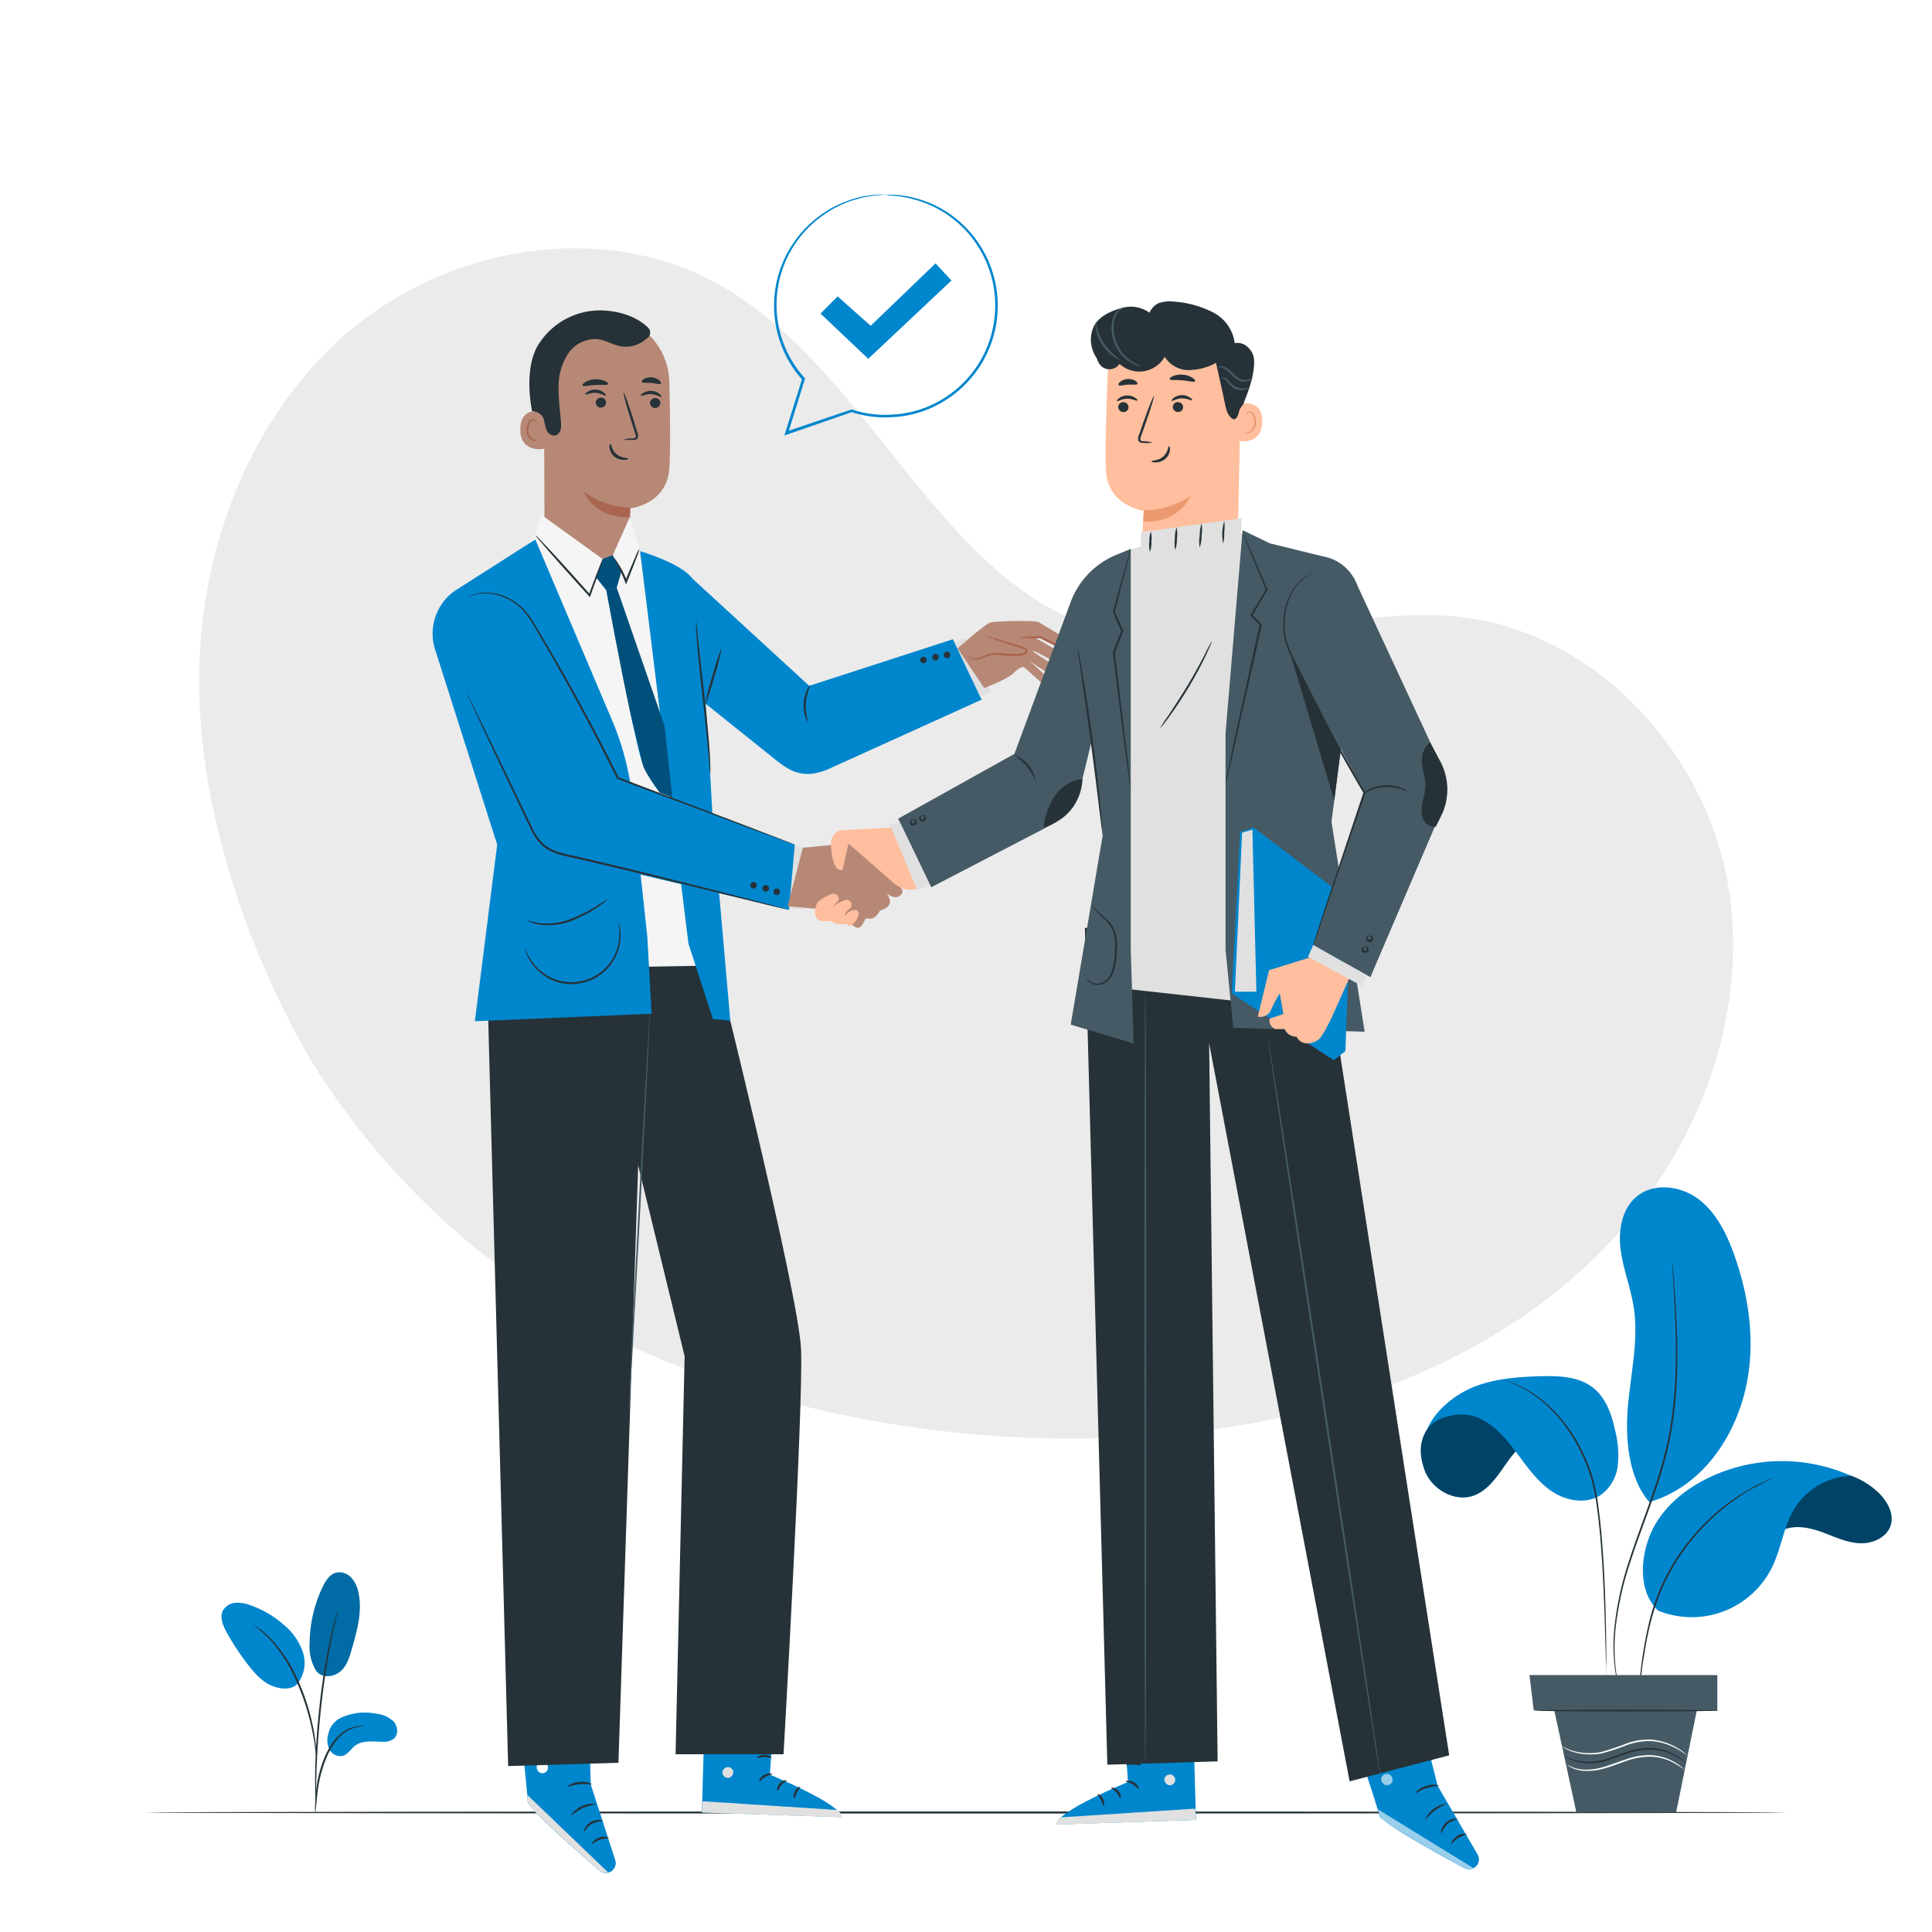 <svg class="animated" id="freepik_stories-business-deal" xmlns="http://www.w3.org/2000/svg" viewBox="0 0 500 500" version="1.1" xmlns:xlink="http://www.w3.org/1999/xlink" xmlns:svgjs="http://svgjs.com/svgjs"><style>svg#freepik_stories-business-deal:not(.animated) .animable {opacity: 0;}svg#freepik_stories-business-deal.animated #freepik--speech-bubble--inject-5 {animation: 1.5s Infinite  linear floating;animation-delay: 0s;}            @keyframes floating {                0% {                    opacity: 1;                    transform: translateY(0px);                }                50% {                    transform: translateY(-10px);                }                100% {                    opacity: 1;                    transform: translateY(0px);                }            }        </style><g id="freepik--background-simple--inject-5" class="animable" style="transform-origin: 250.037px 218.288px;"><path d="M378.74,159.78c-30.49-3.8-61.81,11.85-91.51,4-44.77-11.88-61.63-69.06-102.5-90.86-29.68-15.83-68.5-9-94.19,12.69s-38.78,56.05-39,89.69,12,69.84,28.84,99h0a195,195,0,0,0,90.84,77.54c47.52,19.65,103.21,25,151.45,16.73,34.19-5.89,67.66-20.24,92-45s38.44-60.6,32.52-94.78S413.16,164.06,378.74,159.78Z" style="fill: rgb(235, 235, 235); transform-origin: 250.037px 218.288px;" id="eltqg50ubec1m" class="animable"></path></g><g id="freepik--Floor--inject-5" class="animable" style="transform-origin: 250px 469.075px;"><path d="M462.37,469.08c0,.14-95.09.26-212.36.26s-212.38-.12-212.38-.26,95.07-.27,212.38-.27S462.37,468.93,462.37,469.08Z" style="fill: rgb(38, 50, 56); transform-origin: 250px 469.075px;" id="elhtv9vrbnm9f" class="animable"></path></g><g id="freepik--Characters--inject-5" class="animable" style="transform-origin: 247.354px 281.353px;"><path d="M152.09,437l.81,24.88,6.32,19.5a2.55,2.55,0,0,1-1.8,3.26h0a2.54,2.54,0,0,1-2.28-.53c-4-3.43-18.63-16.11-18.59-17.93,0-2.12-2.61-26.2-2.61-26.2Z" style="fill: #0086CD; transform-origin: 146.642px 460.86px;" id="elwmu3quoi8fc" class="animable"></path><path d="M157.42,484.61l-21-20.14.06,1a3.84,3.84,0,0,0,1.05,2.44c1.68,1.76,6.43,6.54,17.51,16.12a2.54,2.54,0,0,0,2.35.53Z" style="fill: rgb(224, 224, 224); transform-origin: 146.92px 474.562px;" id="eldksww1b54dp" class="animable"></path><path d="M141.11,456.16a1.54,1.54,0,0,1,.53,2,1.47,1.47,0,0,1-2,.55,1.62,1.62,0,0,1-.56-2.11,1.54,1.54,0,0,1,2.11-.34" style="fill: rgb(255, 255, 255); transform-origin: 140.355px 457.443px;" id="elfwfk4vfvlrt" class="animable"></path><path d="M151.13,474.07c.14.06.63-1.28,2.07-2.06a7.85,7.85,0,0,1,2.83-.71c0-.06-.3-.23-.89-.28a3.94,3.94,0,0,0-2.21.51,4,4,0,0,0-1.58,1.62C151.08,473.68,151.07,474.05,151.13,474.07Z" style="fill: rgb(38, 50, 56); transform-origin: 153.565px 472.542px;" id="elnll0ei8pi4" class="animable"></path><path d="M153.09,477.3a18.67,18.67,0,0,1,2.14-1.2,19.88,19.88,0,0,1,2.41-.44,2.79,2.79,0,0,0-2.6-.07C153.6,476.1,153,477.24,153.09,477.3Z" style="fill: rgb(38, 50, 56); transform-origin: 155.361px 476.301px;" id="elvypmo4iofpi" class="animable"></path><path d="M147.59,470a26.84,26.84,0,0,1,3.19-2.06,25.62,25.62,0,0,1,3.64-1.07,7,7,0,0,0-6.83,3.13Z" style="fill: rgb(38, 50, 56); transform-origin: 151.005px 468.402px;" id="elpre1drup1uq" class="animable"></path><path d="M146.71,462.44c.08.14,1.42-.51,3.2-.67s3.23.18,3.27,0a4.92,4.92,0,0,0-3.32-.58A5,5,0,0,0,146.71,462.44Z" style="fill: rgb(38, 50, 56); transform-origin: 149.945px 461.787px;" id="elfugow3mduua" class="animable"></path><path d="M146.29,455.14a12.5,12.5,0,0,1,3.31-.79,12.15,12.15,0,0,1,3.34.65c0-.06-.25-.35-.84-.65a5.44,5.44,0,0,0-2.51-.54,5.53,5.53,0,0,0-2.49.64C146.53,454.78,146.25,455.09,146.29,455.14Z" style="fill: rgb(38, 50, 56); transform-origin: 149.613px 454.474px;" id="elkiedt1u63o" class="animable"></path><path d="M149.48,453a2.19,2.19,0,0,0,0-1,6.66,6.66,0,0,0-.88-2.42,3,3,0,0,0-1.32-1.31,1,1,0,0,0-1.14.29,1.62,1.62,0,0,0-.33,1.15,3.6,3.6,0,0,0,3.34,3.15,4.18,4.18,0,0,0,4-2.41,1.46,1.46,0,0,0,0-1.21,1,1,0,0,0-1.08-.47,3.53,3.53,0,0,0-1.59.94,7.24,7.24,0,0,0-1.59,2,2.2,2.2,0,0,0-.33.88,11.73,11.73,0,0,1,2.17-2.61,3.41,3.41,0,0,1,1.41-.79.54.54,0,0,1,.59.26,1,1,0,0,1-.05.79,3.75,3.75,0,0,1-3.48,2.06,3.14,3.14,0,0,1-2.87-2.64,1.17,1.17,0,0,1,.2-.81.54.54,0,0,1,.62-.17,2.61,2.61,0,0,1,1.14,1.09A9.71,9.71,0,0,1,149.48,453Z" style="fill: rgb(38, 50, 56); transform-origin: 149.542px 450.599px;" id="el8sldqz5k9ix" class="animable"></path><path d="M200.53,440.66l-1.29,18.61s18.49,7.56,18.58,11l-36.17-1.2.82-29.08Z" style="fill: #0086CD; transform-origin: 199.735px 455.13px;" id="el3k50uicc35m" class="animable"></path><path d="M188.11,457.33A1.49,1.49,0,0,0,187,459a1.43,1.43,0,0,0,1.63,1.09,1.56,1.56,0,0,0,1.13-1.76,1.47,1.47,0,0,0-1.81-.94" style="fill: rgb(224, 224, 224); transform-origin: 188.382px 458.72px;" id="ellvalra8z59m" class="animable"></path><path d="M181.65,469.09l.2-2.93,34.61,2.25s1.58.76,1.36,1.88Z" style="fill: rgb(224, 224, 224); transform-origin: 199.745px 468.225px;" id="el8gnxvx44q4m" class="animable"></path><path d="M199.84,459.11c0,.17-.9.22-1.79.76s-1.37,1.27-1.53,1.19.13-1.08,1.22-1.72S199.88,459,199.84,459.11Z" style="fill: rgb(38, 50, 56); transform-origin: 198.16px 460.005px;" id="elq2473g4v4g8" class="animable"></path><path d="M203.58,460.8c0,.17-.74.45-1.37,1.18s-.82,1.51-1,1.49-.25-1,.54-1.9S203.58,460.63,203.58,460.8Z" style="fill: rgb(38, 50, 56); transform-origin: 202.337px 462.096px;" id="el6lftelzhe8p" class="animable"></path><path d="M205.58,465.41c-.16,0-.38-.85.11-1.81s1.32-1.31,1.39-1.16-.45.65-.84,1.44S205.76,465.4,205.58,465.41Z" style="fill: rgb(38, 50, 56); transform-origin: 206.238px 463.908px;" id="el4x7xzmk6gbm" class="animable"></path><path d="M199.66,454.83c-.08.16-.88-.11-1.88-.07s-1.79.32-1.88.16.68-.76,1.86-.78S199.75,454.7,199.66,454.83Z" style="fill: rgb(38, 50, 56); transform-origin: 197.78px 454.554px;" id="elpp8v066ia3d" class="animable"></path><path d="M199.85,451.07A3.29,3.29,0,0,1,198,451a7.89,7.89,0,0,1-1.88-.64,8.33,8.33,0,0,1-1-.59,2,2,0,0,1-.53-.44.76.76,0,0,1-.05-.94,1,1,0,0,1,.79-.38,2.53,2.53,0,0,1,.67.11,7,7,0,0,1,1.12.43,6.31,6.31,0,0,1,1.63,1.15c.81.81,1.08,1.47,1,1.51s-.48-.51-1.31-1.18a6.9,6.9,0,0,0-1.58-1,6.56,6.56,0,0,0-1-.35c-.38-.12-.71-.13-.81,0s-.05.09,0,.2a2,2,0,0,0,.39.33,10.72,10.72,0,0,0,.94.57,9.53,9.53,0,0,0,1.73.73A14.48,14.48,0,0,1,199.85,451.07Z" style="fill: rgb(38, 50, 56); transform-origin: 197.125px 449.611px;" id="elo6axso643g" class="animable"></path><path d="M199.61,451.32a3,3,0,0,1-.42-1.77,6.12,6.12,0,0,1,.81-3.06,1.49,1.49,0,0,1,1.19-.87.85.85,0,0,1,.74.53,2.31,2.31,0,0,1,.16.67,3.81,3.81,0,0,1,0,1.22,4.08,4.08,0,0,1-.83,1.84c-.74.92-1.48,1.11-1.5,1s.57-.41,1.15-1.29a4.27,4.27,0,0,0,.63-1.68,4.1,4.1,0,0,0,0-1.05c-.05-.39-.18-.7-.33-.67s-.49.27-.65.58a5.74,5.74,0,0,0-.48,1,6.38,6.38,0,0,0-.41,1.8C199.54,450.63,199.71,451.3,199.61,451.32Z" style="fill: rgb(38, 50, 56); transform-origin: 200.66px 448.47px;" id="elz1qaoobeqzr" class="animable"></path><polygon points="126.17 257.02 131.51 457.06 160.05 456.21 166.85 250.2 126.17 257.02" style="fill: rgb(38, 50, 56); transform-origin: 146.51px 353.63px;" id="eltxxhcg7nac" class="animable"></polygon><path d="M185.48,249.86s21.18,84.8,21.83,99.26S202.78,454,202.78,454H174.84L177.18,351,156,263.94l5.13-13.63Z" style="fill: rgb(38, 50, 56); transform-origin: 181.683px 351.93px;" id="el6jhf0kp4v4p" class="animable"></path><path d="M168.24,260.27a1.23,1.23,0,0,1,0,.28l0,.79c0,.74-.06,1.75-.11,3.05-.12,2.68-.3,6.5-.51,11.2-.49,9.49-1.16,22.54-1.9,37s-1.52,27.45-2,36.94c-.28,4.7-.52,8.51-.68,11.2-.09,1.29-.16,2.31-.21,3,0,.32-.05.59-.07.79a1.14,1.14,0,0,1,0,.27,1.1,1.1,0,0,1,0-.27c0-.21,0-.47,0-.79,0-.74.07-1.76.12-3.05.12-2.68.3-6.5.51-11.2.49-9.49,1.16-22.54,1.89-37s1.52-27.45,2.05-36.94c.28-4.7.51-8.51.68-11.19.09-1.29.16-2.31.21-3.05,0-.32.05-.58.07-.79A.72.72,0,0,1,168.24,260.27Z" style="fill: rgb(69, 90, 100); transform-origin: 165.521px 312.53px;" id="el0u9682a57y3i" class="animable"></path><path d="M165.1,141.12s10.37,51.44,10.52,65.93,5.24,42.81,5.24,42.81H136l-1-78.37-3.2-23.37,6.74-9.62Z" style="fill: rgb(245, 245, 245); transform-origin: 156.33px 194.18px;" id="elvw9s7vu8hh" class="animable"></path><path d="M165.65,142.63s10.71,3.15,13.54,7.11c2.23,3.13,5.25,62.29,5.25,62.29L189,264.15l-4.49-.42-6.34-19.51Z" style="fill: #0086CD; transform-origin: 177.325px 203.39px;" id="el1hf59suuhz6" class="animable"></path><path d="M179.19,149.74l30.24,27.75,37.21-12.06,7.42,15.63-39.71,18c-5.67,2.42-9.23,1.09-13.17-2.07l-20.83-16.68Z" style="fill: #0086CD; transform-origin: 216.625px 175.023px;" id="eldf7m2evruih" class="animable"></path><path d="M239.72,170.41a.83.83,0,0,1-.34,1.11.81.81,0,0,1-1.1-.34.8.8,0,0,1,.33-1.1A.83.83,0,0,1,239.72,170.41Z" style="fill: rgb(38, 50, 56); transform-origin: 238.996px 170.8px;" id="eliogbwoqt7k" class="animable"></path><path d="M239,171.64a.69.69,0,0,1-.25,0,.84.84,0,0,1-.5-.41.88.88,0,0,1-.06-.64.86.86,0,0,1,1.05-.56.85.85,0,0,1,.5.41.84.84,0,0,1,.06.64.82.82,0,0,1-.41.5A.78.78,0,0,1,239,171.64Zm0-1.63a.84.84,0,0,0-.37.09.81.81,0,0,0-.38.47.79.79,0,0,0,.06.6.79.79,0,0,0,1.07.32.76.76,0,0,0,.38-.46.81.81,0,0,0-.06-.61A.79.79,0,0,0,239,170Z" style="fill: rgb(38, 50, 56); transform-origin: 238.996px 170.825px;" id="elw016lpjfi8i" class="animable"></path><path d="M242.84,169.67a.83.83,0,0,1-.34,1.11.81.81,0,0,1-1.1-.34.8.8,0,0,1,.33-1.1A.81.81,0,0,1,242.84,169.67Z" style="fill: rgb(38, 50, 56); transform-origin: 242.116px 170.057px;" id="eltrei1hiquz" class="animable"></path><path d="M242.12,170.9a.69.69,0,0,1-.25,0,.84.84,0,0,1-.5-.41.85.85,0,0,1,.35-1.14.85.85,0,0,1,1.14.35.84.84,0,0,1,.06.64.85.85,0,0,1-.41.5A.9.9,0,0,1,242.12,170.9Zm0-1.64a.86.86,0,0,0-.37.1.79.79,0,0,0-.32,1.07.75.75,0,0,0,.47.38.79.79,0,1,0,.45-1.51A.85.85,0,0,0,242.11,169.26Z" style="fill: rgb(38, 50, 56); transform-origin: 242.123px 170.083px;" id="elkxwujkzrzj" class="animable"></path><path d="M245.8,169.07a.81.81,0,0,1-.33,1.11.83.83,0,0,1-1.11-.34.81.81,0,0,1,.34-1.1A.8.8,0,0,1,245.8,169.07Z" style="fill: rgb(38, 50, 56); transform-origin: 245.083px 169.456px;" id="elbndtn4i7x8" class="animable"></path><path d="M245.09,170.3a.69.69,0,0,1-.25,0,.84.84,0,0,1-.56-1,.8.8,0,0,1,.41-.49.84.84,0,0,1,1.14.34h0a.85.85,0,0,1-.35,1.14A.9.9,0,0,1,245.09,170.3Zm0-1.63a.84.84,0,0,0-.37.09.79.79,0,0,0-.32,1.07.75.75,0,0,0,.46.38.81.81,0,0,0,.61-.06.79.79,0,0,0,.32-1.07h0A.79.79,0,0,0,245.08,168.67Z" style="fill: rgb(38, 50, 56); transform-origin: 245.091px 169.493px;" id="elw22mrr75f28" class="animable"></path><polygon points="247.01 166.21 249.89 165.16 256.5 179.08 253.69 180.28 247.01 166.21" style="fill: rgb(224, 224, 224); transform-origin: 251.755px 172.72px;" id="elxnxnskczves" class="animable"></polygon><path d="M180.16,160.71a9,9,0,0,1,.17,1.55c.11,1.1.26,2.52.44,4.24.41,3.67,1,8.56,1.58,14s1.09,10.41,1.31,14c.12,1.8.17,3.26.18,4.27a7.57,7.57,0,0,1-.05,1.56,9.18,9.18,0,0,1-.15-1.55c-.07-1-.18-2.46-.35-4.25-.32-3.58-.85-8.53-1.46-14s-1.13-10.4-1.43-14c-.15-1.8-.23-3.26-.27-4.27A7.84,7.84,0,0,1,180.16,160.71Z" style="fill: rgb(38, 50, 56); transform-origin: 181.982px 180.52px;" id="elylzda7ocug7" class="animable"></path><path d="M186.77,167.65a58.16,58.16,0,0,1-1.9,7.46,58.65,58.65,0,0,1-2.39,7.31,57,57,0,0,1,1.89-7.46A57,57,0,0,1,186.77,167.65Z" style="fill: rgb(38, 50, 56); transform-origin: 184.625px 175.035px;" id="el84kj30n1nn3" class="animable"></path><path d="M209.11,186.86a3.16,3.16,0,0,1-.67-1.32,9.57,9.57,0,0,1,.44-7,3.33,3.33,0,0,1,.83-1.23,18.77,18.77,0,0,0-1.2,4.74A18.65,18.65,0,0,0,209.11,186.86Z" style="fill: rgb(38, 50, 56); transform-origin: 208.843px 182.085px;" id="el82ziqi4qytw" class="animable"></path><polygon points="205.65 219.01 209.52 219.31 207.99 235.45 204.25 235.03 205.65 219.01" style="fill: rgb(224, 224, 224); transform-origin: 206.885px 227.23px;" id="elynknluib16" class="animable"></polygon><path d="M138.54,139.62l-20.87,13.31a13.54,13.54,0,0,0-5,15.37l16,50.29-5.77,45.7,45.74-1.94-1.12-20-3.88-35.84a71,71,0,0,0-4.91-19.34Z" style="fill: #0086CD; transform-origin: 140.3px 201.955px;" id="elswl7nshx38" class="animable"></path><path d="M116.74,171.05l20.87,43.68a12.92,12.92,0,0,0,8.68,7l57.92,13.72,1.48-16.86L161.48,202l-22.24-42.68a12.7,12.7,0,0,0-17.82-5h0A12.69,12.69,0,0,0,116.74,171.05Z" style="fill: #0086CD; transform-origin: 160.495px 193.972px;" id="eljmsw81axocl" class="animable"></path><path d="M205.69,218.59a.78.78,0,0,1-.24-.06l-.68-.23-2.62-.94-9.7-3.57-32.69-12.22-.09,0,0-.1-3.85-7.62c-3.62-7.06-7.23-13.71-10.61-19.71-1.69-3-3.32-5.83-4.86-8.47l-2.24-3.82c-.36-.62-.72-1.21-1.1-1.76a14.76,14.76,0,0,0-1.18-1.58,13.9,13.9,0,0,0-5.56-4,12.55,12.55,0,0,0-5.13-.92,9.09,9.09,0,0,0-4.3,1.15,1.19,1.19,0,0,1,.24-.17,4.39,4.39,0,0,1,.77-.43,9.16,9.16,0,0,1,3.28-.75,12.7,12.7,0,0,1,5.24.84,14.22,14.22,0,0,1,5.74,4.07,15,15,0,0,1,1.22,1.6c.4.57.77,1.16,1.12,1.78l2.27,3.8q2.34,4,4.91,8.46c3.4,6,7,12.63,10.66,19.7,1.33,2.61,2.63,5.18,3.84,7.64l-.14-.13,32.63,12.38,9.64,3.71,2.59,1,.67.27Z" style="fill: rgb(38, 50, 56); transform-origin: 163.265px 185.982px;" id="eldfuk2gilmfl" class="animable"></path><path d="M195.85,229.1a.82.82,0,0,1-1.64,0,.82.82,0,0,1,1.64,0Z" style="fill: rgb(38, 50, 56); transform-origin: 195.03px 229.1px;" id="el2uom8uxgalq" class="animable"></path><path d="M195,229.94a.84.84,0,1,1,.84-.84A.84.84,0,0,1,195,229.94Zm0-1.63a.79.79,0,1,0,.79.79A.79.79,0,0,0,195,228.31Z" style="fill: rgb(38, 50, 56); transform-origin: 195px 229.1px;" id="elp62i0smsq0s" class="animable"></path><path d="M199,229.92a.82.82,0,1,1-.82-.82A.82.82,0,0,1,199,229.92Z" style="fill: rgb(38, 50, 56); transform-origin: 198.18px 229.92px;" id="elw80lhcm2g09" class="animable"></path><path d="M198.13,230.76a.84.84,0,1,1,.84-.84A.85.85,0,0,1,198.13,230.76Zm0-1.63a.79.79,0,1,0,.79.79A.79.79,0,0,0,198.13,229.13Z" style="fill: rgb(38, 50, 56); transform-origin: 198.13px 229.92px;" id="eloas7ox9y0y" class="animable"></path><circle cx="201.03" cy="230.79" r="0.82" style="fill: rgb(38, 50, 56); transform-origin: 201.03px 230.79px;" id="elnmvrc2g8mnc" class="animable"></circle><path d="M201,231.63a.84.84,0,1,1,.84-.84A.85.85,0,0,1,201,231.63Zm0-1.63a.79.79,0,1,0,.79.79A.79.79,0,0,0,201,230Z" style="fill: rgb(38, 50, 56); transform-origin: 201px 230.79px;" id="elxbmbp7h688" class="animable"></path><path d="M204.21,235.45a.87.87,0,0,1-.28,0l-.81-.18-3.12-.75-11.46-2.82c-9.67-2.37-23-5.73-37.82-9.16-1.85-.44-3.68-.79-5.49-1.28a12.23,12.23,0,0,1-4.95-2.47,14.51,14.51,0,0,1-3-4.4l-2.18-4.56L127.57,194l-5-10.68c-.56-1.24-1-2.21-1.33-2.91l-.34-.77a1.42,1.42,0,0,1-.1-.26s.06.08.15.24.22.44.38.74l1.43,2.88c1.23,2.54,3,6.15,5.16,10.6s4.73,9.84,7.59,15.77c.71,1.48,1.45,3,2.19,4.55a14.37,14.37,0,0,0,2.93,4.24,11.66,11.66,0,0,0,4.75,2.35c1.77.48,3.62.83,5.47,1.27,14.81,3.44,28.14,6.85,37.79,9.31,4.79,1.26,8.68,2.27,11.42,3l3.09.85.8.23Z" style="fill: rgb(38, 50, 56); transform-origin: 162.505px 207.421px;" id="elklcgtbpldvd" class="animable"></path><path d="M157.43,232.72s-.22.23-.69.58-1.14.83-2,1.41a32.52,32.52,0,0,1-7.2,3.74,16.57,16.57,0,0,1-8.06.81,10.92,10.92,0,0,1-2.38-.69,2.4,2.4,0,0,1-.79-.43,26.09,26.09,0,0,0,3.22.75,17.49,17.49,0,0,0,7.84-.93,39.09,39.09,0,0,0,7.17-3.56A24.21,24.21,0,0,1,157.43,232.72Z" style="fill: rgb(38, 50, 56); transform-origin: 146.87px 236.079px;" id="elqj1hk98vss" class="animable"></path><path d="M160,238.52a1.47,1.47,0,0,1,.14.37,9.3,9.3,0,0,1,.27,1.12,12.58,12.58,0,0,1,0,4.25,13.09,13.09,0,0,1-2.6,5.72,12.83,12.83,0,0,1-14.12,4,13,13,0,0,1-5.19-3.55,12.54,12.54,0,0,1-2.24-3.61,10.55,10.55,0,0,1-.35-1.1c-.06-.25-.09-.39-.07-.39a15.2,15.2,0,0,0,2.93,4.85,12.9,12.9,0,0,0,5.08,3.34,12.5,12.5,0,0,0,13.58-3.79,12.9,12.9,0,0,0,2.61-5.49A15.22,15.22,0,0,0,160,238.52Z" style="fill: rgb(38, 50, 56); transform-origin: 148.212px 246.602px;" id="elhqzg32fk2on" class="animable"></path><path d="M140.79,99.81l.13,37.26a11.08,11.08,0,0,0,11.67,11h0A11.1,11.1,0,0,0,163.09,137c0-2.81,0-5.15,0-5.44,0,0,9.48-.92,10.13-10.31.32-4.54.2-13.94,0-22.45A17.52,17.52,0,0,0,156.69,81.7l-.91,0C146,81.66,140.5,90,140.79,99.81Z" style="fill: rgb(183, 136, 118); transform-origin: 157.098px 114.893px;" id="el7xpdf2ulufk" class="animable"></path><path d="M163.11,131.41a21.91,21.91,0,0,1-12.05-4.18s2.51,6.93,11.93,6.61Z" style="fill: rgb(170, 101, 80); transform-origin: 157.085px 130.54px;" id="elpstanttus18" class="animable"></path><path d="M170.9,104.31a1.35,1.35,0,0,1-1.38,1.28,1.28,1.28,0,0,1-1.31-1.29,1.35,1.35,0,0,1,1.37-1.28A1.29,1.29,0,0,1,170.9,104.31Z" style="fill: rgb(38, 50, 56); transform-origin: 169.555px 104.305px;" id="elzlptetek22p" class="animable"></path><path d="M171.16,102.72c-.17.17-1.15-.64-2.59-.72s-2.55.58-2.69.4.11-.39.59-.7a3.74,3.74,0,0,1,2.17-.54,3.5,3.5,0,0,1,2.05.8C171.12,102.32,171.25,102.65,171.16,102.72Z" style="fill: rgb(38, 50, 56); transform-origin: 168.514px 101.948px;" id="elq4p8n15bpss" class="animable"></path><path d="M156.86,104.2a1.34,1.34,0,0,1-1.37,1.28,1.28,1.28,0,0,1-1.31-1.29,1.34,1.34,0,0,1,1.37-1.28A1.28,1.28,0,0,1,156.86,104.2Z" style="fill: rgb(38, 50, 56); transform-origin: 155.52px 104.195px;" id="elolya7f0cls" class="animable"></path><path d="M156.79,102.4c-.18.16-1.15-.65-2.6-.73s-2.54.59-2.69.4.12-.39.6-.7a3.62,3.62,0,0,1,2.16-.53,3.56,3.56,0,0,1,2.06.79C156.74,102,156.87,102.32,156.79,102.4Z" style="fill: rgb(38, 50, 56); transform-origin: 154.135px 101.626px;" id="elkpnq1zoak3c" class="animable"></path><path d="M161.36,113.75a9.6,9.6,0,0,1,2.37-.29c.37,0,.73-.07.8-.32a1.89,1.89,0,0,0-.18-1.1c-.3-.92-.61-1.87-.93-2.88-1.29-4.08-2.2-7.43-2-7.48s1.34,3.22,2.63,7.3c.3,1,.6,2,.88,2.89a2.11,2.11,0,0,1,.11,1.46.93.93,0,0,1-.64.5,2.41,2.41,0,0,1-.63,0A9.37,9.37,0,0,1,161.36,113.75Z" style="fill: rgb(38, 50, 56); transform-origin: 163.241px 107.776px;" id="el2pvap11a3pf" class="animable"></path><path d="M157.37,99.4c-.17.39-1.6.12-3.3.23s-3.11.49-3.31.12c-.09-.17.17-.53.74-.88a5.45,5.45,0,0,1,2.49-.71,5.53,5.53,0,0,1,2.55.45C157.15,98.89,157.44,99.22,157.37,99.4Z" style="fill: rgb(38, 50, 56); transform-origin: 154.061px 99.029px;" id="eldcksnc20mvq" class="animable"></path><path d="M171,99.28c-.27.31-1.25-.09-2.44-.17s-2.22.09-2.44-.26c-.09-.17.09-.49.55-.78a3.56,3.56,0,0,1,3.93.35C171,98.78,171.16,99.12,171,99.28Z" style="fill: rgb(38, 50, 56); transform-origin: 168.579px 98.516px;" id="el6sjorccpa2v" class="animable"></path><path d="M141.16,106.81c-.16-.08-6.35-2.28-6.51,4.16s6.33,5.27,6.35,5.09S141.16,106.81,141.16,106.81Z" style="fill: rgb(183, 136, 118); transform-origin: 137.904px 111.321px;" id="el1moe8zu1u9t" class="animable"></path><path d="M139.09,113.57s-.11.07-.3.16a1.1,1.1,0,0,1-.84,0,2.77,2.77,0,0,1-1.22-2.52,3.72,3.72,0,0,1,.35-1.6,1.32,1.32,0,0,1,.87-.84.56.56,0,0,1,.65.33c.08.18,0,.31.07.32s.14-.11.1-.37a.76.76,0,0,0-.25-.41.83.83,0,0,0-.61-.18,1.58,1.58,0,0,0-1.2,1,3.78,3.78,0,0,0-.43,1.78,2.9,2.9,0,0,0,1.57,2.82,1.23,1.23,0,0,0,1-.14C139.08,113.72,139.12,113.58,139.09,113.57Z" style="fill: rgb(170, 101, 80); transform-origin: 137.684px 111.282px;" id="elw55rmmdl1a" class="animable"></path><path d="M137.6,106.39a3.39,3.39,0,0,1,3,1.76c.36.94.4,2,.76,2.93a2.28,2.28,0,0,0,2.25,1.65,2,2,0,0,0,1.43-1.39,5.54,5.54,0,0,0,.13-2.07c-.2-3-.67-6-.61-9.07A15.46,15.46,0,0,1,147,91.58a8.46,8.46,0,0,1,7.76-3.8c2,.28,3.76,1.42,5.72,1.81a7.88,7.88,0,0,0,6.65-1.8,2.27,2.27,0,0,1,.32-.23,1.73,1.73,0,0,0,.73-2,1.7,1.7,0,0,0-.34-.64c-3.73-3.86-10.77-5.28-16-4.27a18.81,18.81,0,0,0-12.87,9.15c-2.51,4.75-2.24,11.56-1.28,16.56" style="fill: rgb(38, 50, 56); transform-origin: 152.632px 96.533px;" id="elpq088n3lg8e" class="animable"></path><path d="M158,114.88c.24,0,.24,1.55,1.58,2.66s3,.94,3,1.16-.37.31-1.08.32a3.85,3.85,0,0,1-2.52-.87,3.4,3.4,0,0,1-1.22-2.23C157.67,115.26,157.85,114.87,158,114.88Z" style="fill: rgb(38, 50, 56); transform-origin: 160.158px 116.95px;" id="elyf1k9wpy1m" class="animable"></path><path d="M247.81,167.8s7.05-6.19,8.38-6.65,11.95-.65,12.66-.12,11.46,6.42,9.68,7.33S269.3,165,269.3,165l-1.25.17s6.5,3.47,7.65,4.8.05,2.71-1.16,2.14-6.79-3.78-7.23-3.66,5.94,3.85,6.53,4.55c.79.92.28,2.72-.95,2.2-.72-.3-6.6-4.2-6.6-4.2a58.83,58.83,0,0,1,4.76,4.35c.52,1-.48,1.91-1.51,1.28-.7-.43-3.73-3.41-4.67-4,0,0-1-.08-2.57,1.56s-7.58,3.87-7.58,3.87Z" style="fill: rgb(183, 136, 118); transform-origin: 263.269px 169.385px;" id="elnjsmmihtse" class="animable"></path><path d="M278.5,168.38a5.66,5.66,0,0,1-2.28-.14,13.28,13.28,0,0,1-2.39-.72c-.83-.4-1.74-.86-2.7-1.35l-2-1,.14,0a34.28,34.28,0,0,1-5.46-.15,31.61,31.61,0,0,1,5.45-.39h.06l.07,0,2,1L274,167a15.69,15.69,0,0,0,2.27.8C277.64,168.2,278.51,168.29,278.5,168.38Z" style="fill: rgb(170, 101, 80); transform-origin: 271.155px 166.532px;" id="el46o7awmp2bc" class="animable"></path><path d="M250.43,169.59a2.39,2.39,0,0,0,2.65.91c1-.21,1.87-.74,2.83-1,2.89-.83,6.1.71,8.94-.26.4-.14.84-.43.8-.84s-.48-.58-.85-.7l-9.48-3" style="fill: rgb(183, 136, 118); transform-origin: 258.041px 167.652px;" id="elaszosioi3d4" class="animable"></path><path d="M255.32,164.66a3.73,3.73,0,0,1,1.06.22c.67.18,1.63.46,2.82.81l4.16,1.26,1.2.37c.38.15.93.18,1.29.77a.83.83,0,0,1-.15.92,1.72,1.72,0,0,1-.68.45,6.39,6.39,0,0,1-1.44.32,38.45,38.45,0,0,1-5.35-.29,7.62,7.62,0,0,0-2.23.21c-.67.18-1.29.48-1.88.69a3.5,3.5,0,0,1-3,0c-.64-.37-.74-.83-.72-.82a3,3,0,0,0,.82.63A3.41,3.41,0,0,0,254,170a20.15,20.15,0,0,1,1.9-.77,7.66,7.66,0,0,1,2.38-.28,44.76,44.76,0,0,0,5.27.25,6.56,6.56,0,0,0,1.29-.29c.39-.14.66-.42.54-.6s-.54-.37-1-.49l-1.2-.39-4.12-1.38c-1.17-.4-2.12-.73-2.77-1A3.8,3.8,0,0,1,255.32,164.66Z" style="fill: rgb(170, 101, 80); transform-origin: 258.162px 167.694px;" id="el17n92gmk1zf" class="animable"></path><path d="M207.78,219.4l11.69-1.16s15.46,10.59,14,12.92-4,0-4,0,2.75,3.39-1.7,4.45c0,0-1.06,2.33-2.75,2.12h-1.06s-1,2.95-2.39,2.31-5.74-4.44-5.74-4.44l-12-1.06Z" style="fill: rgb(183, 136, 118); transform-origin: 218.699px 229.185px;" id="elrzpu41ahbgm" class="animable"></path><path d="M215.05,231.45s-3,1.15-3.61,2.36-1,4,.94,4.55a17.72,17.72,0,0,0,3.41-.11l-.74-3.15a22.29,22.29,0,0,1,1.78-1.84C217.47,232.73,216.77,230.66,215.05,231.45Z" style="fill: rgb(255, 190, 157); transform-origin: 214.003px 234.834px;" id="elc3b0f3tf6e9" class="animable"></path><path d="M218.42,233.05s-3,1.15-3.61,2.35a2.64,2.64,0,0,0,1.72,3.74,13.86,13.86,0,0,0,3.09-.1l-.32-.61c-.6-1.18-.86-2.14.2-2.93.06,0,.66-.6.7-.64A1.31,1.31,0,0,0,218.42,233.05Z" style="fill: rgb(255, 190, 157); transform-origin: 217.46px 236.028px;" id="elecrt67elpgv" class="animable"></path><path d="M219.14,238.93a1.76,1.76,0,0,1-.24-2.06,2.85,2.85,0,0,1,1.76-1.28,1.31,1.31,0,0,1,1.37.22,1.18,1.18,0,0,1,.19.9A4.75,4.75,0,0,1,221,238.9c-.28.35-.62.73-1.07.72s-.78-.43-1-.81" style="fill: rgb(255, 190, 157); transform-origin: 220.457px 237.554px;" id="els86we4qtgga" class="animable"></path><polygon points="155.96 144.67 158.59 143.68 160.86 147.75 159.59 152.1 156.91 152.76 154.24 149.39 155.96 144.67" style="fill: #0086CD; transform-origin: 157.55px 148.22px;" id="elp61els9hjnn" class="animable"></polygon><path d="M156.91,152.76s3.41,18.71,6.24,31.87c0,0,2.33,11,3.27,13.48,1.05,2.83,4.29,7,4.29,7l3.29,1.28-2-18.49L159.6,152.1Z" style="fill: #0086CD; transform-origin: 165.455px 179.245px;" id="el9bz5jt44gd" class="animable"></path><g id="elbbnl07yi0xq"><g style="opacity: 0.4; transform-origin: 157.55px 148.22px;" class="animable" id="eltmybw2fkxz"><polygon points="155.96 144.67 158.59 143.68 160.86 147.75 159.59 152.1 156.91 152.76 154.24 149.39 155.96 144.67" id="elsjqffs48w49" class="animable" style="transform-origin: 157.55px 148.22px;"></polygon></g></g><g id="ellqssfw5jxds"><g style="opacity: 0.4; transform-origin: 165.455px 179.245px;" class="animable" id="elmamxwemmi"><path d="M156.91,152.76s3.41,18.71,6.24,31.87c0,0,2.67,10.86,3.27,13.48.35,1.55,4.29,7,4.29,7l3.29,1.28-2-18.49L159.6,152.1Z" id="elx1ne3a7oxr" class="animable" style="transform-origin: 165.455px 179.245px;"></path></g></g><polygon points="140.18 133.3 155.96 144.67 152.55 154.05 138.19 139.27 140.18 133.3" style="fill: rgb(245, 245, 245); transform-origin: 147.075px 143.675px;" id="el1tim2cwcjns" class="animable"></polygon><polygon points="158.59 143.68 162.99 133.84 165.49 141.96 162.02 150.48 158.59 143.68" style="fill: rgb(245, 245, 245); transform-origin: 162.04px 142.16px;" id="elyjwxvq7fvp" class="animable"></polygon><path d="M156,144.67a3,3,0,0,1-.18.72l-.64,2c-.56,1.67-1.38,4-2.37,6.78l-.13.38-.28-.3-3.67-4.06c-2.86-3.17-5.43-6.06-7.26-8.17l-2.16-2.52a5.71,5.71,0,0,1-.74-1,6,6,0,0,1,.89.84l2.28,2.4c1.91,2,4.52,4.9,7.37,8.07,1.29,1.44,2.52,2.82,3.66,4.08l-.41.08c1-2.74,1.9-5.07,2.54-6.72l.77-1.91A2.62,2.62,0,0,1,156,144.67Z" style="fill: rgb(38, 50, 56); transform-origin: 147.285px 146.525px;" id="elm0eokbn79u" class="animable"></path><path d="M165.49,142a11.85,11.85,0,0,1-.74,2.3c-.51,1.39-1.26,3.31-2.12,5.41l-.37.91-.26.63-.22-.64a43.5,43.5,0,0,0-3.15-6.46,6.52,6.52,0,0,1,1.32,1.64,21.73,21.73,0,0,1,2.32,4.65h-.49c.12-.3.25-.6.37-.91.86-2.11,1.66-4,2.26-5.36A10.43,10.43,0,0,1,165.49,142Z" style="fill: rgb(38, 50, 56); transform-origin: 162.06px 146.625px;" id="el9af2gnx2n2" class="animable"></path><path d="M366,438.07l6.08,24.14,10.32,17.71a2.55,2.55,0,0,1-1.07,3.57h0a2.52,2.52,0,0,1-2.33,0c-4.64-2.5-21.64-11.79-22-13.58-.4-2.07-8.11-25-8.11-25Z" style="fill: #0086CD; transform-origin: 365.819px 460.923px;" id="eluqmmzs9ubke" class="animable"></path><g id="elii1v0a4f7p"><g style="opacity: 0.6; transform-origin: 368.99px 475.99px;" class="animable" id="elhwv826vq5l"><path d="M381.37,483.49l-24.76-15.23.28,1a3.84,3.84,0,0,0,1.54,2.16c2,1.37,7.68,5,20.53,12a2.57,2.57,0,0,0,2.41,0Z" style="fill: rgb(255, 255, 255); transform-origin: 368.99px 475.99px;" id="el7jfc8hza1ch" class="animable"></path></g></g><g id="eltzggjtsiakl"><g style="opacity: 0.6; transform-origin: 358.932px 460.547px;" class="animable" id="el9ln9yy8cjf6"><path d="M359.39,459.16a1.54,1.54,0,0,1,.95,1.83,1.48,1.48,0,0,1-1.81.95,1.62,1.62,0,0,1-1-1.94,1.53,1.53,0,0,1,2-.78" style="fill: rgb(255, 255, 255); transform-origin: 358.932px 460.547px;" id="elb8sb0vujbud" class="animable"></path></g></g><path d="M373,474.52a7.71,7.71,0,0,1,1.58-2.45,8,8,0,0,1,2.62-1.29c0-.06-.35-.16-.93-.09a4.1,4.1,0,0,0-3.26,2.89C372.86,474.16,372.92,474.52,373,474.52Z" style="fill: rgb(38, 50, 56); transform-origin: 375.059px 472.593px;" id="elbwiibyzmpiw" class="animable"></path><path d="M375.58,477.26c.15.08.7-.92,1.84-1.62a22.87,22.87,0,0,1,2.26-.95,2.83,2.83,0,0,0-2.55.49C375.84,476,375.44,477.23,375.58,477.26Z" style="fill: rgb(38, 50, 56); transform-origin: 377.617px 475.919px;" id="elmajtm5trs4a" class="animable"></path><path d="M368.67,471.28a13.06,13.06,0,0,1,6-4.5,7,7,0,0,0-6,4.5Z" style="fill: rgb(38, 50, 56); transform-origin: 371.67px 469.03px;" id="elfwtonrg318b" class="animable"></path><path d="M366.2,464.1c.11.12,1.28-.8,3-1.33s3.19-.51,3.2-.67a4.89,4.89,0,0,0-3.37.14A5,5,0,0,0,366.2,464.1Z" style="fill: rgb(38, 50, 56); transform-origin: 369.3px 462.988px;" id="elu9hx6zl1ohd" class="animable"></path><path d="M364.24,457.06a12,12,0,0,1,3.07-1.47,12.46,12.46,0,0,1,3.4-.09c0-.06-.32-.28-1-.45a5.52,5.52,0,0,0-2.57,0,5.45,5.45,0,0,0-2.29,1.16C364.39,456.65,364.19,457,364.24,457.06Z" style="fill: rgb(38, 50, 56); transform-origin: 367.471px 455.979px;" id="elqsivowtkdq" class="animable"></path><path d="M366.89,454.26a2.13,2.13,0,0,0-.21-.92,6.59,6.59,0,0,0-1.38-2.18,2.94,2.94,0,0,0-1.57-1,1,1,0,0,0-1.05.53,1.61,1.61,0,0,0-.08,1.18,3.6,3.6,0,0,0,3.93,2.38,4.2,4.2,0,0,0,3.38-3.21,1.47,1.47,0,0,0-.26-1.18,1,1,0,0,0-1.15-.23,3.56,3.56,0,0,0-1.36,1.26,7.25,7.25,0,0,0-1.12,2.32,2.25,2.25,0,0,0-.14.93,11.54,11.54,0,0,1,1.57-3,3.36,3.36,0,0,1,1.21-1.07.54.54,0,0,1,.63.13,1,1,0,0,1,.12.78,3.74,3.74,0,0,1-3,2.75,3.13,3.13,0,0,1-3.37-2,1.23,1.23,0,0,1,0-.83.55.55,0,0,1,.58-.3,2.65,2.65,0,0,1,1.34.82A9.63,9.63,0,0,1,366.89,454.26Z" style="fill: rgb(38, 50, 56); transform-origin: 366.233px 451.914px;" id="elitmupaqn9d" class="animable"></path><path d="M290.63,442.57l1.29,18.61s-18.48,7.56-18.58,11L309.51,471l-.81-29.08Z" style="fill: #0086CD; transform-origin: 291.425px 457.05px;" id="el97g7zi4067b" class="animable"></path><path d="M303.05,459.24a1.48,1.48,0,0,1,1.08,1.66A1.43,1.43,0,0,1,302.5,462a1.56,1.56,0,0,1-1.13-1.76,1.48,1.48,0,0,1,1.82-.94" style="fill: rgb(224, 224, 224); transform-origin: 302.749px 460.629px;" id="el3gfqnyh6rde" class="animable"></path><path d="M309.51,471l-.19-2.93-34.61,2.25s-1.59.76-1.37,1.89Z" style="fill: rgb(224, 224, 224); transform-origin: 291.415px 470.14px;" id="elckneuoju5uw" class="animable"></path><path d="M291.33,461c0,.17.9.23,1.78.76s1.38,1.27,1.54,1.2-.14-1.09-1.22-1.73S291.29,460.86,291.33,461Z" style="fill: rgb(38, 50, 56); transform-origin: 293.01px 461.893px;" id="el5voy4aacxx9" class="animable"></path><path d="M287.59,462.71c0,.18.74.45,1.36,1.18s.83,1.51,1,1.5.26-1-.54-1.91S287.59,462.55,287.59,462.71Z" style="fill: rgb(38, 50, 56); transform-origin: 288.827px 464.012px;" id="el79wavi217we" class="animable"></path><path d="M285.58,467.33c.17,0,.38-.86-.1-1.81s-1.33-1.31-1.4-1.16.46.65.85,1.43S285.41,467.31,285.58,467.33Z" style="fill: rgb(38, 50, 56); transform-origin: 284.925px 465.829px;" id="el0zxtr91l3tto" class="animable"></path><path d="M291.51,456.75c.08.15.88-.12,1.88-.08s1.79.32,1.87.17-.68-.76-1.86-.79S291.41,456.61,291.51,456.75Z" style="fill: rgb(38, 50, 56); transform-origin: 293.384px 456.466px;" id="el4pq5b659evu" class="animable"></path><path d="M291.32,453a3.55,3.55,0,0,0,1.81-.07,8.21,8.21,0,0,0,1.87-.65,7.65,7.65,0,0,0,1-.59,2,2,0,0,0,.54-.44.77.77,0,0,0,.05-.94,1,1,0,0,0-.79-.38,2.24,2.24,0,0,0-.68.12,6.08,6.08,0,0,0-1.11.42,6.31,6.31,0,0,0-1.63,1.15c-.82.81-1.08,1.48-1,1.51s.47-.51,1.3-1.18a7.35,7.35,0,0,1,1.59-1,6.23,6.23,0,0,1,1-.35c.38-.11.7-.13.81,0s0,.09,0,.2a1.76,1.76,0,0,1-.4.33,9.56,9.56,0,0,1-.94.58,11.13,11.13,0,0,1-1.72.73A10.88,10.88,0,0,0,291.32,453Z" style="fill: rgb(38, 50, 56); transform-origin: 294.023px 451.531px;" id="elw12gfd2ylri" class="animable"></path><path d="M291.55,453.23c.07,0,.4-.62.42-1.76a6,6,0,0,0-.31-2,5.51,5.51,0,0,0-.5-1.08,1.51,1.51,0,0,0-1.18-.88.85.85,0,0,0-.74.53,2.36,2.36,0,0,0-.17.67,4.1,4.1,0,0,0,0,1.22,4.18,4.18,0,0,0,.84,1.85c.74.91,1.48,1.1,1.49,1s-.57-.41-1.14-1.3a4.12,4.12,0,0,1-.63-1.68,3.69,3.69,0,0,1,0-1.05c0-.38.18-.7.32-.66s.5.27.66.57a7.16,7.16,0,0,1,.48,1,6.38,6.38,0,0,1,.41,1.8C291.62,452.54,291.46,453.21,291.55,453.23Z" style="fill: rgb(38, 50, 56); transform-origin: 290.498px 450.37px;" id="ele6hnj0tyqi9" class="animable"></path><polygon points="280.76 240.14 286.58 456.7 315.12 455.84 312.92 269.98 349.28 461.01 375.05 454.28 341.78 240.56 280.76 240.14" style="fill: rgb(38, 50, 56); transform-origin: 327.905px 350.575px;" id="ellgxampte5pm" class="animable"></polygon><path d="M296.4,457c-.15,0-.26-44.89-.26-100.26s.11-100.26.26-100.26.26,44.88.26,100.26S296.54,457,296.4,457Z" style="fill: rgb(69, 90, 100); transform-origin: 296.4px 356.74px;" id="el7y9al2vgh2x" class="animable"></path><path d="M357.42,460.94c-.14,0-6.8-43-14.88-96.11S328,268.64,328.17,268.62s6.8,43,14.88,96.13S357.57,460.92,357.42,460.94Z" style="fill: rgb(69, 90, 100); transform-origin: 342.795px 364.78px;" id="elphyjhkppj9" class="animable"></path><path d="M321.65,104.72a43.63,43.63,0,0,0,2.41-6.89c.34-1.8.88-4.49.16-6.17s-2.47-3.3-4.67-2.84a10.47,10.47,0,0,0-6.05-8.19,26.5,26.5,0,0,0-10-2.6,8.45,8.45,0,0,0-3.75.47,4.81,4.81,0,0,0-2.26,2.43,8.29,8.29,0,0,0-7.35-1.17c-2.76.74-5.9,2.23-7.11,4.81a8.09,8.09,0,0,0-.21,6.11c.53,1.68,2.31,4.32,4,3.7" style="fill: rgb(38, 50, 56); transform-origin: 303.448px 91.353px;" id="elqkxv33mqi4" class="animable"></path><path d="M307.74,151.43h0a12.35,12.35,0,0,1-12.08-13c.17-3.45.33-6.24.33-6.24s-9.42-1.22-9.77-10.6.74-30.94.74-30.94h0A32.6,32.6,0,0,1,319.81,94l1.41,1-.87,44.31A12.36,12.36,0,0,1,307.74,151.43Z" style="fill: rgb(255, 190, 157); transform-origin: 303.685px 119.561px;" id="el4n6w0qs5yk3" class="animable"></path><path d="M296,132.09a21.86,21.86,0,0,0,12.14-3.78s-2.89,7.27-12.27,6.66Z" style="fill: rgb(235, 153, 110); transform-origin: 302.005px 131.658px;" id="elz7uqjd6c23" class="animable"></path><path d="M320.31,104.75c.16-.07,6.4-2.07,6.35,4.35s-6.47,5.05-6.48,4.86S320.31,104.75,320.31,104.75Z" style="fill: rgb(255, 190, 157); transform-origin: 323.42px 109.306px;" id="eldxf3olijpvd" class="animable"></path><path d="M322.15,111.54s.12.08.3.17a1.08,1.08,0,0,0,.84,0,2.75,2.75,0,0,0,1.3-2.47,3.6,3.6,0,0,0-.31-1.6,1.27,1.27,0,0,0-.83-.86.56.56,0,0,0-.66.3c-.09.18-.05.3-.08.31s-.14-.1-.09-.37a.73.73,0,0,1,.26-.4.89.89,0,0,1,.62-.16,1.6,1.6,0,0,1,1.16,1,3.68,3.68,0,0,1,.37,1.79,2.91,2.91,0,0,1-1.65,2.76,1.23,1.23,0,0,1-1-.18C322.16,111.7,322.13,111.56,322.15,111.54Z" style="fill: rgb(235, 153, 110); transform-origin: 323.589px 109.251px;" id="elju3ftvbgq2n" class="animable"></path><path d="M289.39,105.32a1.35,1.35,0,0,0,1.33,1.32,1.28,1.28,0,0,0,1.35-1.24,1.34,1.34,0,0,0-1.33-1.32A1.29,1.29,0,0,0,289.39,105.32Z" style="fill: rgb(38, 50, 56); transform-origin: 290.73px 105.36px;" id="elb1gxioom5w7" class="animable"></path><path d="M289.06,103.82c.17.17,1.17-.6,2.61-.63s2.52.66,2.67.48-.1-.39-.57-.72a3.7,3.7,0,0,0-2.14-.6,3.52,3.52,0,0,0-2.07.73C289.12,103.43,289,103.75,289.06,103.82Z" style="fill: rgb(38, 50, 56); transform-origin: 291.715px 103.096px;" id="eltzmkc7bbnda" class="animable"></path><path d="M303.51,105.31a1.35,1.35,0,0,0,1.33,1.31,1.27,1.27,0,0,0,1.35-1.24,1.34,1.34,0,0,0-1.32-1.32A1.3,1.3,0,0,0,303.51,105.31Z" style="fill: rgb(38, 50, 56); transform-origin: 304.85px 105.341px;" id="elck633m26m0p" class="animable"></path><path d="M303.23,103.74c.18.17,1.17-.61,2.61-.64s2.52.66,2.67.48-.1-.39-.57-.71a3.65,3.65,0,0,0-2.14-.61,3.52,3.52,0,0,0-2.07.73C303.29,103.34,303.15,103.66,303.23,103.74Z" style="fill: rgb(38, 50, 56); transform-origin: 305.881px 103.011px;" id="elpfvs7smb85" class="animable"></path><path d="M298.27,114.55a9.71,9.71,0,0,0-2.35-.36c-.37,0-.72-.09-.79-.34a2,2,0,0,1,.22-1.1c.33-.9.67-1.84,1-2.83,1.41-4,2.42-7.33,2.26-7.39s-1.44,3.17-2.85,7.19l-1,2.85a2.13,2.13,0,0,0-.16,1.45,1,1,0,0,0,.62.52,2.52,2.52,0,0,0,.63.07A8.89,8.89,0,0,0,298.27,114.55Z" style="fill: rgb(38, 50, 56); transform-origin: 296.583px 108.597px;" id="elywhx2pj47zp" class="animable"></path><path d="M302.54,115.45c-.24,0-.2,1.55-1.51,2.7s-3,1-3,1.23.38.29,1.09.29a3.86,3.86,0,0,0,2.49-.94,3.39,3.39,0,0,0,1.17-2.26C302.83,115.82,302.65,115.43,302.54,115.45Z" style="fill: rgb(38, 50, 56); transform-origin: 300.409px 117.56px;" id="eldt5zrboxdwd" class="animable"></path><path d="M302.72,98.1c.15.39,1.59.17,3.28.33s3.08.58,3.29.23c.1-.17-.15-.54-.71-.9a5.44,5.44,0,0,0-2.45-.79,5.54,5.54,0,0,0-2.56.36C303,97.6,302.66,97.91,302.72,98.1Z" style="fill: rgb(38, 50, 56); transform-origin: 306.012px 97.87px;" id="ell1gim05kpmh" class="animable"></path><path d="M289.49,99.64c.26.32,1.24,0,2.44-.09s2.21.16,2.43-.18c.1-.17-.07-.5-.52-.8a3.53,3.53,0,0,0-3.92.23C289.5,99.14,289.37,99.48,289.49,99.64Z" style="fill: rgb(38, 50, 56); transform-origin: 291.918px 98.931px;" id="elbijzwb23be" class="animable"></path><path d="M321.72,95.74c-.06,2.74.63,5.77.21,8.46-.06.41-1.08,1.52-1.17,1.92-.49,2.39-1.45,3.43-2.92,1-.57-.93-1-3.54-1.22-4.6l-1.92-8.61a15.07,15.07,0,0,1-7.09,1.87,7.29,7.29,0,0,1-6.18-3.45,7.57,7.57,0,0,1-11.7,1.84,3.15,3.15,0,0,1-4.15,1,3.75,3.75,0,0,1-1.63-4.1c.59-2.3,3-3.6,5.27-4.33,8.85-2.85,18.77-1,26.9,3.46a13.6,13.6,0,0,1,3.3,2.36c.94,1,2.24,2.12,2.31,3.48" style="fill: rgb(38, 50, 56); transform-origin: 302.95px 96.942px;" id="elpkmge2bfuop" class="animable"></path><path d="M315,95a4.58,4.58,0,0,1,1.45.23,4.92,4.92,0,0,1,1.34.86c.46.4.91.92,1.46,1.43a4.8,4.8,0,0,0,1.82,1.15,3.26,3.26,0,0,0,1.78,0c1-.28,1.38-.82,1.34-.86a10.06,10.06,0,0,1-1.42.48,3.09,3.09,0,0,1-1.54-.13,4.53,4.53,0,0,1-1.61-1.06c-.52-.49-1-1-1.5-1.42a4.63,4.63,0,0,0-1.54-.84C315.55,94.56,314.93,95,315,95Z" style="fill: rgb(69, 90, 100); transform-origin: 319.594px 96.77px;" id="elgnfrxhi6yq8" class="animable"></path><path d="M316.07,97.8c0,.08.48,0,1,.45a5.72,5.72,0,0,1,.82.93,4.18,4.18,0,0,0,1.22,1.13,4.39,4.39,0,0,0,2.92.62c.77-.12,1.17-.4,1.14-.46s-.47.06-1.18.07a4.69,4.69,0,0,1-2.59-.7c-.92-.51-1.38-1.49-2.11-1.91S316,97.73,316.07,97.8Z" style="fill: rgb(69, 90, 100); transform-origin: 319.618px 99.326px;" id="elfffmmo7gbuu" class="animable"></path><path d="M291.34,79.56s-.31-.08-.83.08a3.54,3.54,0,0,0-1.8,1.36c-1.15,1.61-1.42,4.46-.53,7.23a10.21,10.21,0,0,0,4.6,5.65,8.91,8.91,0,0,0,2.05.87,2.14,2.14,0,0,0,.81.14A28.38,28.38,0,0,1,293,93.54a10.36,10.36,0,0,1-4.27-5.49c-.85-2.61-.65-5.34.32-6.84a3.66,3.66,0,0,1,1.56-1.37C291.05,79.63,291.34,79.61,291.34,79.56Z" style="fill: rgb(69, 90, 100); transform-origin: 291.645px 87.215px;" id="ell26yl0kggs" class="animable"></path><path d="M283.57,83.45a4.15,4.15,0,0,0,.08,1.81,11.21,11.21,0,0,0,4.75,7.14,4.18,4.18,0,0,0,1.64.78A18.43,18.43,0,0,1,285.77,89C283.9,86.24,283.75,83.42,283.57,83.45Z" style="fill: rgb(69, 90, 100); transform-origin: 286.773px 88.315px;" id="eldhl54lg99lq" class="animable"></path><path d="M231.86,214.14l-13.72.69a3.26,3.26,0,0,0-3.09,3.3c.07,3.14.6,7.43,3,7l1.56-6.83,11.39,10a8.27,8.27,0,0,0,4.1,2l2.68-.28Z" style="fill: rgb(255, 190, 157); transform-origin: 226.415px 222.22px;" id="elvaq8dy8sn1" class="animable"></path><polygon points="297.47 140.65 290.3 143.02 286.74 202.57 286.74 255.4 330.77 260.27 331.28 184.09 328.44 146.18 321.71 138.14 297.47 140.65" style="fill: rgb(224, 224, 224); transform-origin: 309.01px 199.205px;" id="el6jme5i4bw0w" class="animable"></polygon><polygon points="295.26 143.5 295.26 137.73 321.43 134.09 320.38 147.38 314.37 157.8 304.54 158.35 297.44 153.97 295.26 143.5" style="fill: rgb(224, 224, 224); transform-origin: 308.345px 146.22px;" id="el767es1weafb" class="animable"></polygon><path d="M297.61,142.83a6.77,6.77,0,0,1-.15-2.64,7,7,0,0,1,.37-2.62,6.77,6.77,0,0,1,.15,2.64A7,7,0,0,1,297.61,142.83Z" style="fill: rgb(38, 50, 56); transform-origin: 297.72px 140.2px;" id="elxd7df8l2jkb" class="animable"></path><path d="M304.15,142.35a8.75,8.75,0,0,1-.09-2.95,8.43,8.43,0,0,1,.44-2.92,8.61,8.61,0,0,1,.08,3A8.24,8.24,0,0,1,304.15,142.35Z" style="fill: rgb(38, 50, 56); transform-origin: 304.325px 139.415px;" id="elfewyh57euli" class="animable"></path><path d="M310.48,141.69a9.52,9.52,0,0,1,0-3.12,9.4,9.4,0,0,1,.49-3.08,9.86,9.86,0,0,1,0,3.12A9.72,9.72,0,0,1,310.48,141.69Z" style="fill: rgb(38, 50, 56); transform-origin: 310.723px 138.59px;" id="elmhzbsoyif2s" class="animable"></path><path d="M316.56,140.69a12,12,0,0,1,.27-5.87,10.93,10.93,0,0,1,0,2.94A11.18,11.18,0,0,1,316.56,140.69Z" style="fill: rgb(38, 50, 56); transform-origin: 316.623px 137.755px;" id="eln5fvxknmmr9" class="animable"></path><path d="M313.65,165.86a3.78,3.78,0,0,1-.35,1c-.25.62-.64,1.5-1.15,2.58-1,2.15-2.53,5.08-4.39,8.2s-3.71,5.86-5.12,7.78c-.7,1-1.28,1.73-1.7,2.25a4.15,4.15,0,0,1-.7.77,35.37,35.37,0,0,1,2.1-3.23c1.33-2,3.12-4.72,5-7.83s3.41-6,4.51-8.11A37,37,0,0,1,313.65,165.86Z" style="fill: rgb(38, 50, 56); transform-origin: 306.945px 177.15px;" id="el364dnf8uho8" class="animable"></path><path d="M321.58,137.21l7.1,3.42L342.4,144a11.43,11.43,0,0,1,9.38,12.71l-7.19,56,8.58,54.3-34-1-2-20.2v-56Z" style="fill: rgb(69, 90, 100); transform-origin: 335.17px 202.11px;" id="el4b9zwpkq6bb" class="animable"></path><path d="M317.17,202.71a4.81,4.81,0,0,1,.1-.7c.1-.5.23-1.15.39-2l1.51-7.22,5.19-23.77c.57-2.55,1.12-5,1.65-7.42l.07.24-2.36-2.47-.13-.14.1-.16,3.95-6.57v.19l-4.36-10.56c-.49-1.23-.89-2.22-1.18-3a6.91,6.91,0,0,1-.38-1.06,5.44,5.44,0,0,1,.5,1l1.3,2.91L328,152.55l.05.1-.06.1c-1.21,2-2.52,4.25-3.91,6.61l0-.3,2.36,2.45.1.1,0,.13c-.53,2.39-1.08,4.87-1.64,7.42-2.08,9.25-4,17.62-5.34,23.74-.69,3-1.26,5.43-1.67,7.19l-.48,1.94A3.48,3.48,0,0,1,317.17,202.71Z" style="fill: rgb(38, 50, 56); transform-origin: 322.61px 170.39px;" id="elmlb6yyui1p" class="animable"></path><path d="M232.44,211.88l30.08-16.77,14.57-39.31a21.13,21.13,0,0,1,11.67-12.14l3.87-1.61,0,103.49.77,24.52-16.3-4.88,8.32-49.28-2.88-24.25-2.85,11.73a15.9,15.9,0,0,1-7.43,10L241,229.62Z" style="fill: rgb(69, 90, 100); transform-origin: 262.92px 206.055px;" id="el77saui05bif" class="animable"></path><polygon points="232.8 212.64 230.27 213.4 237.39 230.38 240.71 229.09 232.8 212.64" style="fill: rgb(224, 224, 224); transform-origin: 235.49px 221.51px;" id="elkogo04fix1e" class="animable"></polygon><path d="M268,202.09a21.9,21.9,0,0,0-2.25-3.81,22.33,22.33,0,0,0-3.33-2.91,8.42,8.42,0,0,1,5.58,6.72Z" style="fill: rgb(38, 50, 56); transform-origin: 265.21px 198.73px;" id="el6o230encen3" class="animable"></path><path d="M236.05,212.1c0,.07-.15.2-.17.49s.17.63.57.51a.43.43,0,0,0,.2-.73c-.17-.24-.39-.25-.4-.33s.28-.22.66.06a.9.9,0,0,1,.34.73.88.88,0,0,1-.65.77.85.85,0,0,1-1.08-1.09C235.69,212.06,236,212,236.05,212.1Z" style="fill: rgb(38, 50, 56); transform-origin: 236.36px 212.79px;" id="elj399movl4m" class="animable"></path><path d="M238.47,211.08c0,.07-.15.2-.16.49s.17.63.57.51a.44.44,0,0,0,.2-.74c-.17-.23-.39-.25-.41-.32s.28-.23.67.06a.88.88,0,0,1,.34.72.92.92,0,0,1-1.63.48.91.91,0,0,1-.1-.8C238.12,211,238.47,211,238.47,211.08Z" style="fill: rgb(38, 50, 56); transform-origin: 238.79px 211.767px;" id="elkcd9kfkocwg" class="animable"></path><path d="M292.63,204.3a2.73,2.73,0,0,1-.13-.63c-.07-.48-.17-1.09-.28-1.85-.23-1.67-.54-4-.92-6.79-.74-5.8-1.74-13.71-2.85-22.44-.15-1.24-.3-2.46-.45-3.67v-.06l0-.06c.76-1.93,1.5-3.8,2.2-5.59v.19c-.76-1.73-1.49-3.39-2.17-5l0-.07,0-.08c1.34-4.81,2.46-8.86,3.26-11.78.4-1.38.72-2.48.95-3.3a7.64,7.64,0,0,1,.39-1.16,7.93,7.93,0,0,1-.25,1.19c-.2.83-.48,1.95-.83,3.34-.76,2.93-1.82,7-3.07,11.83l0-.15,2.21,4.94,0,.09,0,.1L288.5,169v-.13c.15,1.2.3,2.43.46,3.67,1,8.74,2,16.65,2.69,22.45.32,2.83.58,5.14.76,6.82l.18,1.85A2.66,2.66,0,0,1,292.63,204.3Z" style="fill: rgb(38, 50, 56); transform-origin: 290.317px 173.155px;" id="elhqi806h3ej5" class="animable"></path><path d="M285.39,216.19a2.59,2.59,0,0,1-.1-.49c-.05-.38-.12-.85-.2-1.41-.16-1.31-.37-3.07-.64-5.21-.53-4.4-1.28-10.47-2.18-17.17s-1.78-12.76-2.42-17.14c-.31-2.13-.57-3.89-.76-5.19-.07-.57-.13-1-.18-1.42a1.59,1.59,0,0,1,0-.5,2.44,2.44,0,0,1,.13.48c.08.38.17.84.28,1.4.23,1.22.55,3,.92,5.17.74,4.37,1.68,10.42,2.58,17.13s1.59,12.79,2,17.2c.22,2.2.38,4,.48,5.22,0,.57.07,1,.09,1.43A1.59,1.59,0,0,1,285.39,216.19Z" style="fill: rgb(38, 50, 56); transform-origin: 282.15px 191.925px;" id="elc2q70062wwm" class="animable"></path><path d="M281.24,253a4.17,4.17,0,0,0,.69.84,3.2,3.2,0,0,0,2.75.62,4.64,4.64,0,0,0,3-2.93,18.12,18.12,0,0,0,.84-5.38,12.3,12.3,0,0,0-.55-5.37,9.82,9.82,0,0,0-2.73-3.44,12.75,12.75,0,0,1-2.08-2.27,2.6,2.6,0,0,1-.49-1s.21.34.65.9a15.75,15.75,0,0,0,2.17,2.12,9.67,9.67,0,0,1,2.92,3.53,12.21,12.21,0,0,1,.63,5.58,17.75,17.75,0,0,1-.91,5.53,5,5,0,0,1-3.34,3.1,3.27,3.27,0,0,1-3-.82,2.43,2.43,0,0,1-.49-.7C281.24,253.08,281.22,253,281.24,253Z" style="fill: rgb(38, 50, 56); transform-origin: 285.18px 244.493px;" id="elzgks6en660r" class="animable"></path><path d="M270.06,214.14s1-11.47,10.08-12.53C280.14,201.61,280.31,211,270.06,214.14Z" style="fill: rgb(38, 50, 56); transform-origin: 275.1px 207.875px;" id="elwlzkpnw9b9" class="animable"></path><path d="M318.74,257.09l26.45,17.3,3-2.39,1.41-38.77-25.19-19.09-3.46,1.19Z" style="fill: #0086CD; transform-origin: 334.17px 244.265px;" id="eliuodyr2jwy" class="animable"></path><polygon points="324.12 214.69 325.15 256.65 319.59 256.65 321.45 215.52 324.12 214.69" style="fill: rgb(224, 224, 224); transform-origin: 322.37px 235.67px;" id="elkmnejjkelnq" class="animable"></polygon><path d="M332.44,266.29a3.25,3.25,0,0,0,3,2,.34.34,0,0,1,.22.19,3,3,0,0,0,2.51,1.56,5.36,5.36,0,0,0,2.84-.82c1.38-.84,3.84-6.36,3.84-6.36l5.83-13-9.8-2.65-12.46,3.88c0,.23-2.92,12-2.92,12a3,3,0,0,0,3.5-1.86,32.26,32.26,0,0,1,2.2-4.12l.93,5.31-3.55,1.21a2.36,2.36,0,0,0,1.52,2.7Z" style="fill: rgb(255, 190, 157); transform-origin: 338.09px 258.625px;" id="el3syqm8rbzcl" class="animable"></path><path d="M336.84,175.06l16.33,30.06-13.29,39.45,14.77,8.33L373.44,209a12.49,12.49,0,0,0-.16-10.16l-23-49.49Z" style="fill: rgb(69, 90, 100); transform-origin: 355.641px 201.125px;" id="elo83vm44gtm9" class="animable"></path><polygon points="339.88 244.57 338.5 247.63 352.44 255.15 353.9 252.47 339.88 244.57" style="fill: rgb(224, 224, 224); transform-origin: 346.2px 249.86px;" id="eleq4lvm24lua" class="animable"></polygon><path d="M339.88,244.57s0-.07,0-.2.1-.34.17-.58l.71-2.23c.65-2,1.57-4.79,2.71-8.29,2.36-7.08,5.65-16.94,9.41-28.23l0,.21c-1.9-3.23-3.86-6.64-5.83-10.16-3.6-6.43-6.9-12.63-9.73-18.36-1.4-2.87-2.7-5.61-3.8-8.24a16.43,16.43,0,0,1-1.36-7.79,17.88,17.88,0,0,1,1.45-6.37,12.48,12.48,0,0,1,2.89-4,9.49,9.49,0,0,1,2.6-1.72,5.86,5.86,0,0,1,1-.37,11.47,11.47,0,0,0-3.48,2.24,12.2,12.2,0,0,0-2.76,4,17.84,17.84,0,0,0-1.36,6.27,16.28,16.28,0,0,0,1.39,7.6c1.12,2.61,2.43,5.34,3.84,8.2,2.84,5.71,6.16,11.89,9.76,18.31,2,3.52,3.91,6.93,5.8,10.16l.06.1,0,.11c-3.84,11.27-7.18,21.11-9.59,28.17L341,241.62c-.34.93-.6,1.66-.79,2.2l-.22.57A1.31,1.31,0,0,1,339.88,244.57Z" style="fill: rgb(38, 50, 56); transform-origin: 342.735px 196.405px;" id="el66ydvqxo9qu" class="animable"></path><path d="M364.21,204.84a12.29,12.29,0,0,1-1.61-.57,11.51,11.51,0,0,0-7.93.25,11.81,11.81,0,0,1-1.57.67,3.8,3.8,0,0,1,1.42-1,9.86,9.86,0,0,1,4.08-1,9.76,9.76,0,0,1,4.13.76A3.82,3.82,0,0,1,364.21,204.84Z" style="fill: rgb(38, 50, 56); transform-origin: 358.655px 204.187px;" id="elrl36bq415i" class="animable"></path><polygon points="333.57 167.91 345.3 207.17 346.96 194.26 333.57 167.91" style="fill: rgb(38, 50, 56); transform-origin: 340.265px 187.54px;" id="el4mfm1ct2ri" class="animable"></polygon><path d="M353,245.05c0,.07-.15.2-.16.49s.17.63.57.51a.44.44,0,0,0,.2-.74c-.17-.23-.39-.25-.4-.32s.27-.22.66.06a.88.88,0,0,1,.34.73.89.89,0,0,1-.66.77.87.87,0,0,1-1-.3.89.89,0,0,1-.1-.79C352.6,245,353,245,353,245.05Z" style="fill: rgb(38, 50, 56); transform-origin: 353.305px 245.745px;" id="el8srgzpwtjrc" class="animable"></path><path d="M354.13,242.22c0,.07-.15.2-.16.5a.45.45,0,1,0,.77-.23c-.17-.24-.4-.25-.41-.33s.28-.22.67.06a.9.9,0,0,1,.34.73.89.89,0,1,1-1.73-.32C353.78,242.18,354.13,242.15,354.13,242.22Z" style="fill: rgb(38, 50, 56); transform-origin: 354.45px 242.933px;" id="elacwnk2hzpwi" class="animable"></path><path d="M370.18,192.21c-1.75.92-2.36,3.5-2.16,5.47s.93,3.88.88,5.85a24.82,24.82,0,0,1-.75,4.17,7.13,7.13,0,0,0,.12,4.17,3.2,3.2,0,0,0,3.31,2.09l1.39-2.8a15.43,15.43,0,0,0-.2-14.06Z" style="fill: rgb(38, 50, 56); transform-origin: 371.231px 203.092px;" id="elthrbxm16oro" class="animable"></path></g><g id="freepik--Plants--inject-5" class="animable" style="transform-origin: 273.435px 388.18px;"><path d="M455.8,403.3c.9-3.11,2.83-6.13,5.8-7.41s6.69-.58,9.86.58,6.29,2.69,9.66,2.9,7.16-1.39,8.17-4.61c.95-3-.87-6.26-3.16-8.46a20,20,0,0,0-32.7,7.85" style="fill: #0086CD; transform-origin: 471.489px 392.028px;" id="elbnw94rhckr5" class="animable"></path><g id="elu8ey8fxiy3"><g style="opacity: 0.5; transform-origin: 471.489px 392.028px;" class="animable" id="elrix4g7jy4he"><path d="M455.8,403.3c.9-3.11,2.83-6.13,5.8-7.41s6.69-.58,9.86.58,6.29,2.69,9.66,2.9,7.16-1.39,8.17-4.61c.95-3-.87-6.26-3.16-8.46a20,20,0,0,0-32.7,7.85" id="elbdghvshm7cu" class="animable" style="transform-origin: 471.489px 392.028px;"></path></g></g><path d="M429.12,416.83c-4.94-4.69-4.69-12.86-2.23-19.22s7.84-11.23,13.85-14.44A43.84,43.84,0,0,1,479,381.93a18.15,18.15,0,0,0-14.68,8.61c-2.7,4.5-3.31,10-5.54,14.7a23.15,23.15,0,0,1-29.64,11.59" style="fill: #0086CD; transform-origin: 452.09px 398.328px;" id="el24ahton8oxb" class="animable"></path><path d="M426.74,388.63c-5.47-6.46-6.19-16.82-5.39-25.25s2.76-16.9,1.43-25.26c-.79-4.95-2.71-9.67-3.36-14.65s.27-10.59,4.13-13.8c4.42-3.69,11.4-2.82,16,.65s7.28,8.9,9.23,14.32c4.28,11.92,5.85,25.13,2.33,37.29s-11.77,23-23.89,26.7" style="fill: #0086CD; transform-origin: 436.139px 347.955px;" id="elbnsnfrcv18c" class="animable"></path><path d="M424.12,441.61a4.25,4.25,0,0,1,0-.74c0-.49,0-1.21,0-2.14.07-1.85.25-4.53.66-7.82a105.86,105.86,0,0,1,2.1-11.45,53,53,0,0,1,5.23-13.26,55.49,55.49,0,0,1,8.54-11.42,54.74,54.74,0,0,1,8.95-7.44c1.37-.95,2.69-1.66,3.83-2.33s2.18-1.11,3-1.52l2-.82a3.59,3.59,0,0,1,.69-.26,4.9,4.9,0,0,1-.66.34l-1.93.9c-.82.43-1.82,1-3,1.58s-2.42,1.42-3.77,2.37a56.36,56.36,0,0,0-17.28,18.82c-5,8.8-6.4,18.05-7.4,24.53-.45,3.28-.68,5.95-.81,7.79l-.12,2.13A5.31,5.31,0,0,1,424.12,441.61Z" style="fill: rgb(38, 50, 56); transform-origin: 441.612px 412.01px;" id="elwugvzmlrsil" class="animable"></path><path d="M376.94,363.16c-10.12,6.11-10.09,11.66-8.4,16.91s7.9,8.89,13,6.93c2.91-1.11,5-3.64,6.82-6.19s3.49-5.26,6-7.09,6.18-2.52,8.72-.71" style="fill: #0086CD; transform-origin: 385.388px 375.349px;" id="eleirsq0za5jd" class="animable"></path><g id="elc1htmg2bi86"><g style="opacity: 0.5; transform-origin: 385.388px 375.349px;" class="animable" id="el7nfryd6p9yl"><path d="M376.94,363.16c-10.12,6.11-10.09,11.66-8.4,16.91s7.9,8.89,13,6.93c2.91-1.11,5-3.64,6.82-6.19s3.49-5.26,6-7.09,6.18-2.52,8.72-.71" id="ell5p04adj64" class="animable" style="transform-origin: 385.388px 375.349px;"></path></g></g><path d="M369.36,369.85c2.65-3.65,9.18-4.71,13.31-2.89s7.15,5.45,9.86,9.06,5.34,7.42,9.09,9.94,9,3.42,12.72.89a10.93,10.93,0,0,0,4.33-7.49,25,25,0,0,0-.6-8.82c-.89-4.24-2.35-8.68-5.75-11.37-3.78-3-9-3.15-13.87-3-5.54.18-11.17.59-16.37,2.51s-10.51,6.08-12.72,11.16" style="fill: #0086CD; transform-origin: 394.09px 372.244px;" id="elvy1829tewbe" class="animable"></path><path d="M415.71,433.51a.72.72,0,0,1,0-.23l0-.65c0-.61,0-1.45-.09-2.51-.07-2.22-.16-5.37-.27-9.24s-.28-8.54-.56-13.69-.67-10.81-1.45-16.7A53.48,53.48,0,0,0,411.6,382a45,45,0,0,0-7-13.57,40.53,40.53,0,0,0-4.28-4.69,31.21,31.21,0,0,0-7.57-5.16c-.49-.23-.93-.45-1.31-.61l-1-.38-.61-.25-.2-.09.22.05.62.2,1,.35c.39.14.83.35,1.33.57a30.32,30.32,0,0,1,7.72,5.09,38.4,38.4,0,0,1,4.35,4.69,42.4,42.4,0,0,1,4,6.18,44.11,44.11,0,0,1,3.16,7.49,53.92,53.92,0,0,1,1.7,8.55c.78,5.91,1.15,11.58,1.42,16.74s.38,9.8.46,13.7.11,7.06.12,9.24c0,1.07,0,1.91,0,2.52,0,.26,0,.48,0,.65S415.71,433.51,415.71,433.51Z" style="fill: rgb(38, 50, 56); transform-origin: 402.68px 395.38px;" id="el25mnd90fl7k" class="animable"></path><path d="M419.35,438.08a28.42,28.42,0,0,1-1.11-4.35,45.53,45.53,0,0,1-.46-12.21,81.14,81.14,0,0,1,3.85-17.71c2.08-6.52,4.9-13.48,7.31-21a98.3,98.3,0,0,0,2.91-11.09,99.3,99.3,0,0,0,1.43-10.58,153.08,153.08,0,0,0,.32-18.1c-.17-5.15-.45-9.32-.62-12.2-.08-1.42-.15-2.53-.19-3.32,0-.36,0-.64,0-.86a1.13,1.13,0,0,1,0-.3,1.36,1.36,0,0,1,0,.29c0,.22,0,.51.09.87.07.78.16,1.89.28,3.31.22,2.87.55,7,.76,12.2a149.74,149.74,0,0,1-.22,18.14,100.07,100.07,0,0,1-1.42,10.63A94,94,0,0,1,429.37,383c-2.42,7.51-5.25,14.47-7.34,20.95a82.37,82.37,0,0,0-3.93,17.62,47.14,47.14,0,0,0,.31,12.15c.25,1.42.48,2.52.68,3.25.08.35.15.63.2.84A1.09,1.09,0,0,1,419.35,438.08Z" style="fill: rgb(38, 50, 56); transform-origin: 425.831px 382.22px;" id="el8rxszbm38cy" class="animable"></path><polygon points="444.44 442.65 396.92 442.65 395.83 433.5 444.44 433.5 444.44 442.65" style="fill: rgb(69, 90, 100); transform-origin: 420.135px 438.075px;" id="el4j58orft9hi" class="animable"></polygon><polygon points="402.02 441.61 407.96 469.05 433.78 469.05 439.34 441.61 402.02 441.61" style="fill: rgb(69, 90, 100); transform-origin: 420.68px 455.33px;" id="el36isluqdsq5" class="animable"></polygon><path d="M444.44,442.65c0,.13-10.45.2-23.33.16s-23.34-.16-23.34-.29,10.45-.2,23.34-.16S444.44,442.53,444.44,442.65Z" style="fill: rgb(69, 90, 100); transform-origin: 421.105px 442.585px;" id="elrljih7z1ca" class="animable"></path><path d="M436.28,456.2a19,19,0,0,0-4.18-2.4,14.68,14.68,0,0,0-5.09-1,17.81,17.81,0,0,0-6.26,1.14c-2.16.74-4.19,1.59-6.16,2.06a14.91,14.91,0,0,1-5.32.16,11.18,11.18,0,0,1-3.42-1.08,7.49,7.49,0,0,1-.82-.53c-.18-.13-.27-.21-.26-.22s.4.23,1.16.59a12.16,12.16,0,0,0,3.39.92,14.79,14.79,0,0,0,5.18-.25c1.9-.47,3.93-1.34,6.11-2.08a17.72,17.72,0,0,1,6.41-1.13,14.58,14.58,0,0,1,5.2,1.14,13.17,13.17,0,0,1,3.1,1.81,8.8,8.8,0,0,1,.73.63C436.22,456.1,436.29,456.18,436.28,456.2Z" style="fill: rgb(38, 50, 56); transform-origin: 420.525px 454.353px;" id="el6vwo4mygsog" class="animable"></path><path d="M435.92,458a20.29,20.29,0,0,0-4-2.37,13.63,13.63,0,0,0-4.9-1,17.8,17.8,0,0,0-6.06,1.09c-2.09.7-4.05,1.51-5.93,2a15.22,15.22,0,0,1-5.12.57,8.6,8.6,0,0,1-3.35-.9,5.82,5.82,0,0,1-.8-.5c-.17-.13-.26-.21-.25-.22s.4.23,1.13.56a9,9,0,0,0,3.29.74,15.56,15.56,0,0,0,5-.66c1.83-.51,3.78-1.33,5.9-2a17.72,17.72,0,0,1,6.21-1.08,13.41,13.41,0,0,1,5,1.14,13.63,13.63,0,0,1,3,1.79c.32.26.55.47.7.62S435.93,458,435.92,458Z" style="fill: rgb(255, 255, 255); transform-origin: 420.715px 456.273px;" id="elx7w8u9v706" class="animable"></path><path d="M436.75,454.38a21.64,21.64,0,0,0-4.29-2.54,15.88,15.88,0,0,0-5.22-1.25,17,17,0,0,0-6.46,1.14,57.36,57.36,0,0,1-6.37,2.08,16.33,16.33,0,0,1-5.5,0,12.31,12.31,0,0,1-3.53-1.12,6.19,6.19,0,0,1-.86-.53c-.18-.14-.27-.22-.26-.23s.41.25,1.2.6a13.47,13.47,0,0,0,3.5,1,16.3,16.3,0,0,0,5.37-.1,62.88,62.88,0,0,0,6.31-2.1,16.85,16.85,0,0,1,6.63-1.13,16,16,0,0,1,8.49,3.29,9.2,9.2,0,0,1,.76.66C436.68,454.28,436.77,454.37,436.75,454.38Z" style="fill: rgb(255, 255, 255); transform-origin: 420.506px 452.286px;" id="elemxs6k13a2" class="animable"></path><path d="M444.86,442.69c0,.13-10.69.23-23.87.23s-23.88-.1-23.88-.23,10.69-.22,23.88-.22S444.86,442.57,444.86,442.69Z" style="fill: rgb(38, 50, 56); transform-origin: 420.985px 442.695px;" id="el6uo8b5xad6" class="animable"></path><path d="M81.71,432.25c1.71,2.44,5,1.63,6.58.14s2.19-3.64,2.78-5.7c1.35-4.71,2.72-9.65,1.71-14.44a8,8,0,0,0-1.84-3.92A4.19,4.19,0,0,0,87,407c-1.68.44-2.72,2.08-3.47,3.64a34.47,34.47,0,0,0-3.4,14.77,11.92,11.92,0,0,0,1.61,6.83" style="fill: #0086CD; transform-origin: 86.616px 420.363px;" id="elky60chj95mp" class="animable"></path><g id="elc8ohqtm3rsn"><g style="opacity: 0.2; transform-origin: 86.616px 420.363px;" class="animable" id="eliligj941ski"><path d="M81.71,432.25c1.71,2.44,5,1.63,6.58.14s2.19-3.64,2.78-5.7c1.35-4.71,2.72-9.65,1.71-14.44a8,8,0,0,0-1.84-3.92A4.19,4.19,0,0,0,87,407c-1.68.44-2.72,2.08-3.47,3.64a34.47,34.47,0,0,0-3.4,14.77,11.92,11.92,0,0,0,1.61,6.83" id="el63f13zaznzt" class="animable" style="transform-origin: 86.616px 420.363px;"></path></g></g><path d="M88.12,444.61a14.77,14.77,0,0,1,9.19-1.11,7.64,7.64,0,0,1,4.54,2c1.13,1.26,1.35,3.46,0,4.54a4.34,4.34,0,0,1-2.86.72c-2.43,0-5.12-.45-7.06,1-1.11.83-1.85,2.22-3.17,2.63a3.15,3.15,0,0,1-3.45-1.53,5.39,5.39,0,0,1-.38-3.95A6,6,0,0,1,88.12,444.61Z" style="fill: #0086CD; transform-origin: 93.75px 448.84px;" id="elfwhgfegod9b" class="animable"></path><path d="M77,435.75a8.85,8.85,0,0,0,1.38-8.17,15.66,15.66,0,0,0-4.84-7,26,26,0,0,0-8.67-5.12,9.17,9.17,0,0,0-3.9-.66,4.1,4.1,0,0,0-3.27,2c-.91,1.74,0,3.85.91,5.57A65.72,65.72,0,0,0,64.32,431c1.71,2.2,3.67,4.37,6.27,5.37s5.3.88,6.68-.93" style="fill: #0086CD; transform-origin: 68.076px 425.892px;" id="el370nsab30ve" class="animable"></path><path d="M81.6,469.08a5.86,5.86,0,0,0,.15-1.11c.08-.81.18-1.83.3-3a41.88,41.88,0,0,1,.68-4.44,33.72,33.72,0,0,1,1.61-5.24A19.22,19.22,0,0,1,87,450.52a10,10,0,0,1,3.38-2.82,9.37,9.37,0,0,1,2.85-.88,6.28,6.28,0,0,0,1.11-.16,4.5,4.5,0,0,0-1.13,0,8.7,8.7,0,0,0-3,.77,10,10,0,0,0-3.57,2.84,18.86,18.86,0,0,0-2.77,4.84,31.44,31.44,0,0,0-1.6,5.32,36.77,36.77,0,0,0-.59,4.5c-.1,1.28-.14,2.33-.15,3A5.25,5.25,0,0,0,81.6,469.08Z" style="fill: rgb(38, 50, 56); transform-origin: 87.932px 457.852px;" id="el829l5xi8qo4" class="animable"></path><path d="M81.81,466.75a3.52,3.52,0,0,0,0-.52c0-.39,0-.87,0-1.47,0-1.28,0-3.13.07-5.41.11-4.56.5-10.87,1.26-17.79s1.78-13.16,2.71-17.63c.21-1.13.43-2.13.64-3s.37-1.65.53-2.26l.34-1.43a1.65,1.65,0,0,0,.09-.51,2.56,2.56,0,0,0-.17.48c-.12.37-.26.84-.43,1.41s-.39,1.37-.61,2.25-.47,1.89-.71,3a166.8,166.8,0,0,0-2.84,17.65c-.76,6.94-1.1,13.26-1.14,17.84,0,2.28,0,4.14.08,5.41q.06.9.09,1.47A2,2,0,0,0,81.81,466.75Z" style="fill: rgb(38, 50, 56); transform-origin: 84.5px 441.74px;" id="el4oawtp7chk7" class="animable"></path><path d="M81.84,454.56a11.34,11.34,0,0,0,0-1.54c-.06-1-.2-2.42-.47-4.17A56.37,56.37,0,0,0,80,442.78a52.3,52.3,0,0,0-2.54-7.18A38.15,38.15,0,0,0,70,424a18,18,0,0,0-1.75-1.63c-.27-.23-.51-.46-.75-.64l-.68-.46a9.13,9.13,0,0,0-1.3-.83,44.81,44.81,0,0,1,4.25,3.78A40.08,40.08,0,0,1,77,435.79a57.67,57.67,0,0,1,2.56,7.11c.66,2.23,1.1,4.28,1.44,6s.5,3.14.61,4.12A10,10,0,0,0,81.84,454.56Z" style="fill: rgb(38, 50, 56); transform-origin: 73.693px 437.5px;" id="el1mwk48jz99i" class="animable"></path></g><g id="freepik--speech-bubble--inject-5" class="animable" style="transform-origin: 229.271px 81.514px;"><path d="M229.29,50.41a2.45,2.45,0,0,1,.51,0l1.5,0a16,16,0,0,1,2.42.23c.48.08,1,.13,1.54.24l1.73.43a28,28,0,0,1,8.32,3.72,28.92,28.92,0,0,1,8.92,38.73,29.15,29.15,0,0,1-13.9,12.09,28.23,28.23,0,0,1-9.64,2.12,27.58,27.58,0,0,1-10.08-1.25l-.3-.1h.23l-16.85,5.84-.68.24.21-.7,4.38-14,.07.34a28.86,28.86,0,0,1-6.76-25A28.34,28.34,0,0,1,205.26,63a28.72,28.72,0,0,1,6.67-7,25.88,25.88,0,0,1,6.85-3.79,22.35,22.35,0,0,1,3-1,18.91,18.91,0,0,1,2.6-.54c.79-.11,1.49-.23,2.09-.28l1.54-.05H229a1,1,0,0,1,.32,0,2.11,2.11,0,0,1-.32.05l-.93.07-1.52.11c-.6.07-1.29.2-2.07.33a18.79,18.79,0,0,0-2.56.59,21.84,21.84,0,0,0-3,1,33,33,0,0,0-3.29,1.55,29.75,29.75,0,0,0-3.42,2.27,28.88,28.88,0,0,0-6.5,6.91,27.88,27.88,0,0,0-4.2,10.21,28.26,28.26,0,0,0,6.7,24.37l.14.15-.06.19q-2.09,6.75-4.35,14l-.47-.45L220.3,106l.12,0,.12,0,.29.09a27.05,27.05,0,0,0,9.82,1.22,27.76,27.76,0,0,0,9.4-2.05,28.51,28.51,0,0,0,13.59-11.77,28.5,28.5,0,0,0-8.57-38,28.54,28.54,0,0,0-8.16-3.78l-1.7-.46c-.54-.12-1.05-.18-1.52-.27a15.91,15.91,0,0,0-2.4-.3l-1.49-.12A3.34,3.34,0,0,1,229.29,50.41Z" style="fill: #0086CD; transform-origin: 229.271px 81.514px;" id="el7l3devp0nsa" class="animable"></path><polygon points="212.35 81.15 216.78 76.71 225.33 84.31 242.12 68.16 246.23 72.6 224.7 92.86 212.35 81.15" style="fill: #0086CD; transform-origin: 229.29px 80.51px;" id="eljnbw2epksk" class="animable"></polygon></g><defs>     <filter id="active" height="200%">         <feMorphology in="SourceAlpha" result="DILATED" operator="dilate" radius="2"></feMorphology>                <feFlood flood-color="#32DFEC" flood-opacity="1" result="PINK"></feFlood>        <feComposite in="PINK" in2="DILATED" operator="in" result="OUTLINE"></feComposite>        <feMerge>            <feMergeNode in="OUTLINE"></feMergeNode>            <feMergeNode in="SourceGraphic"></feMergeNode>        </feMerge>    </filter>    <filter id="hover" height="200%">        <feMorphology in="SourceAlpha" result="DILATED" operator="dilate" radius="2"></feMorphology>                <feFlood flood-color="#ff0000" flood-opacity="0.5" result="PINK"></feFlood>        <feComposite in="PINK" in2="DILATED" operator="in" result="OUTLINE"></feComposite>        <feMerge>            <feMergeNode in="OUTLINE"></feMergeNode>            <feMergeNode in="SourceGraphic"></feMergeNode>        </feMerge>            <feColorMatrix type="matrix" values="0   0   0   0   0                0   1   0   0   0                0   0   0   0   0                0   0   0   1   0 "></feColorMatrix>    </filter></defs></svg>